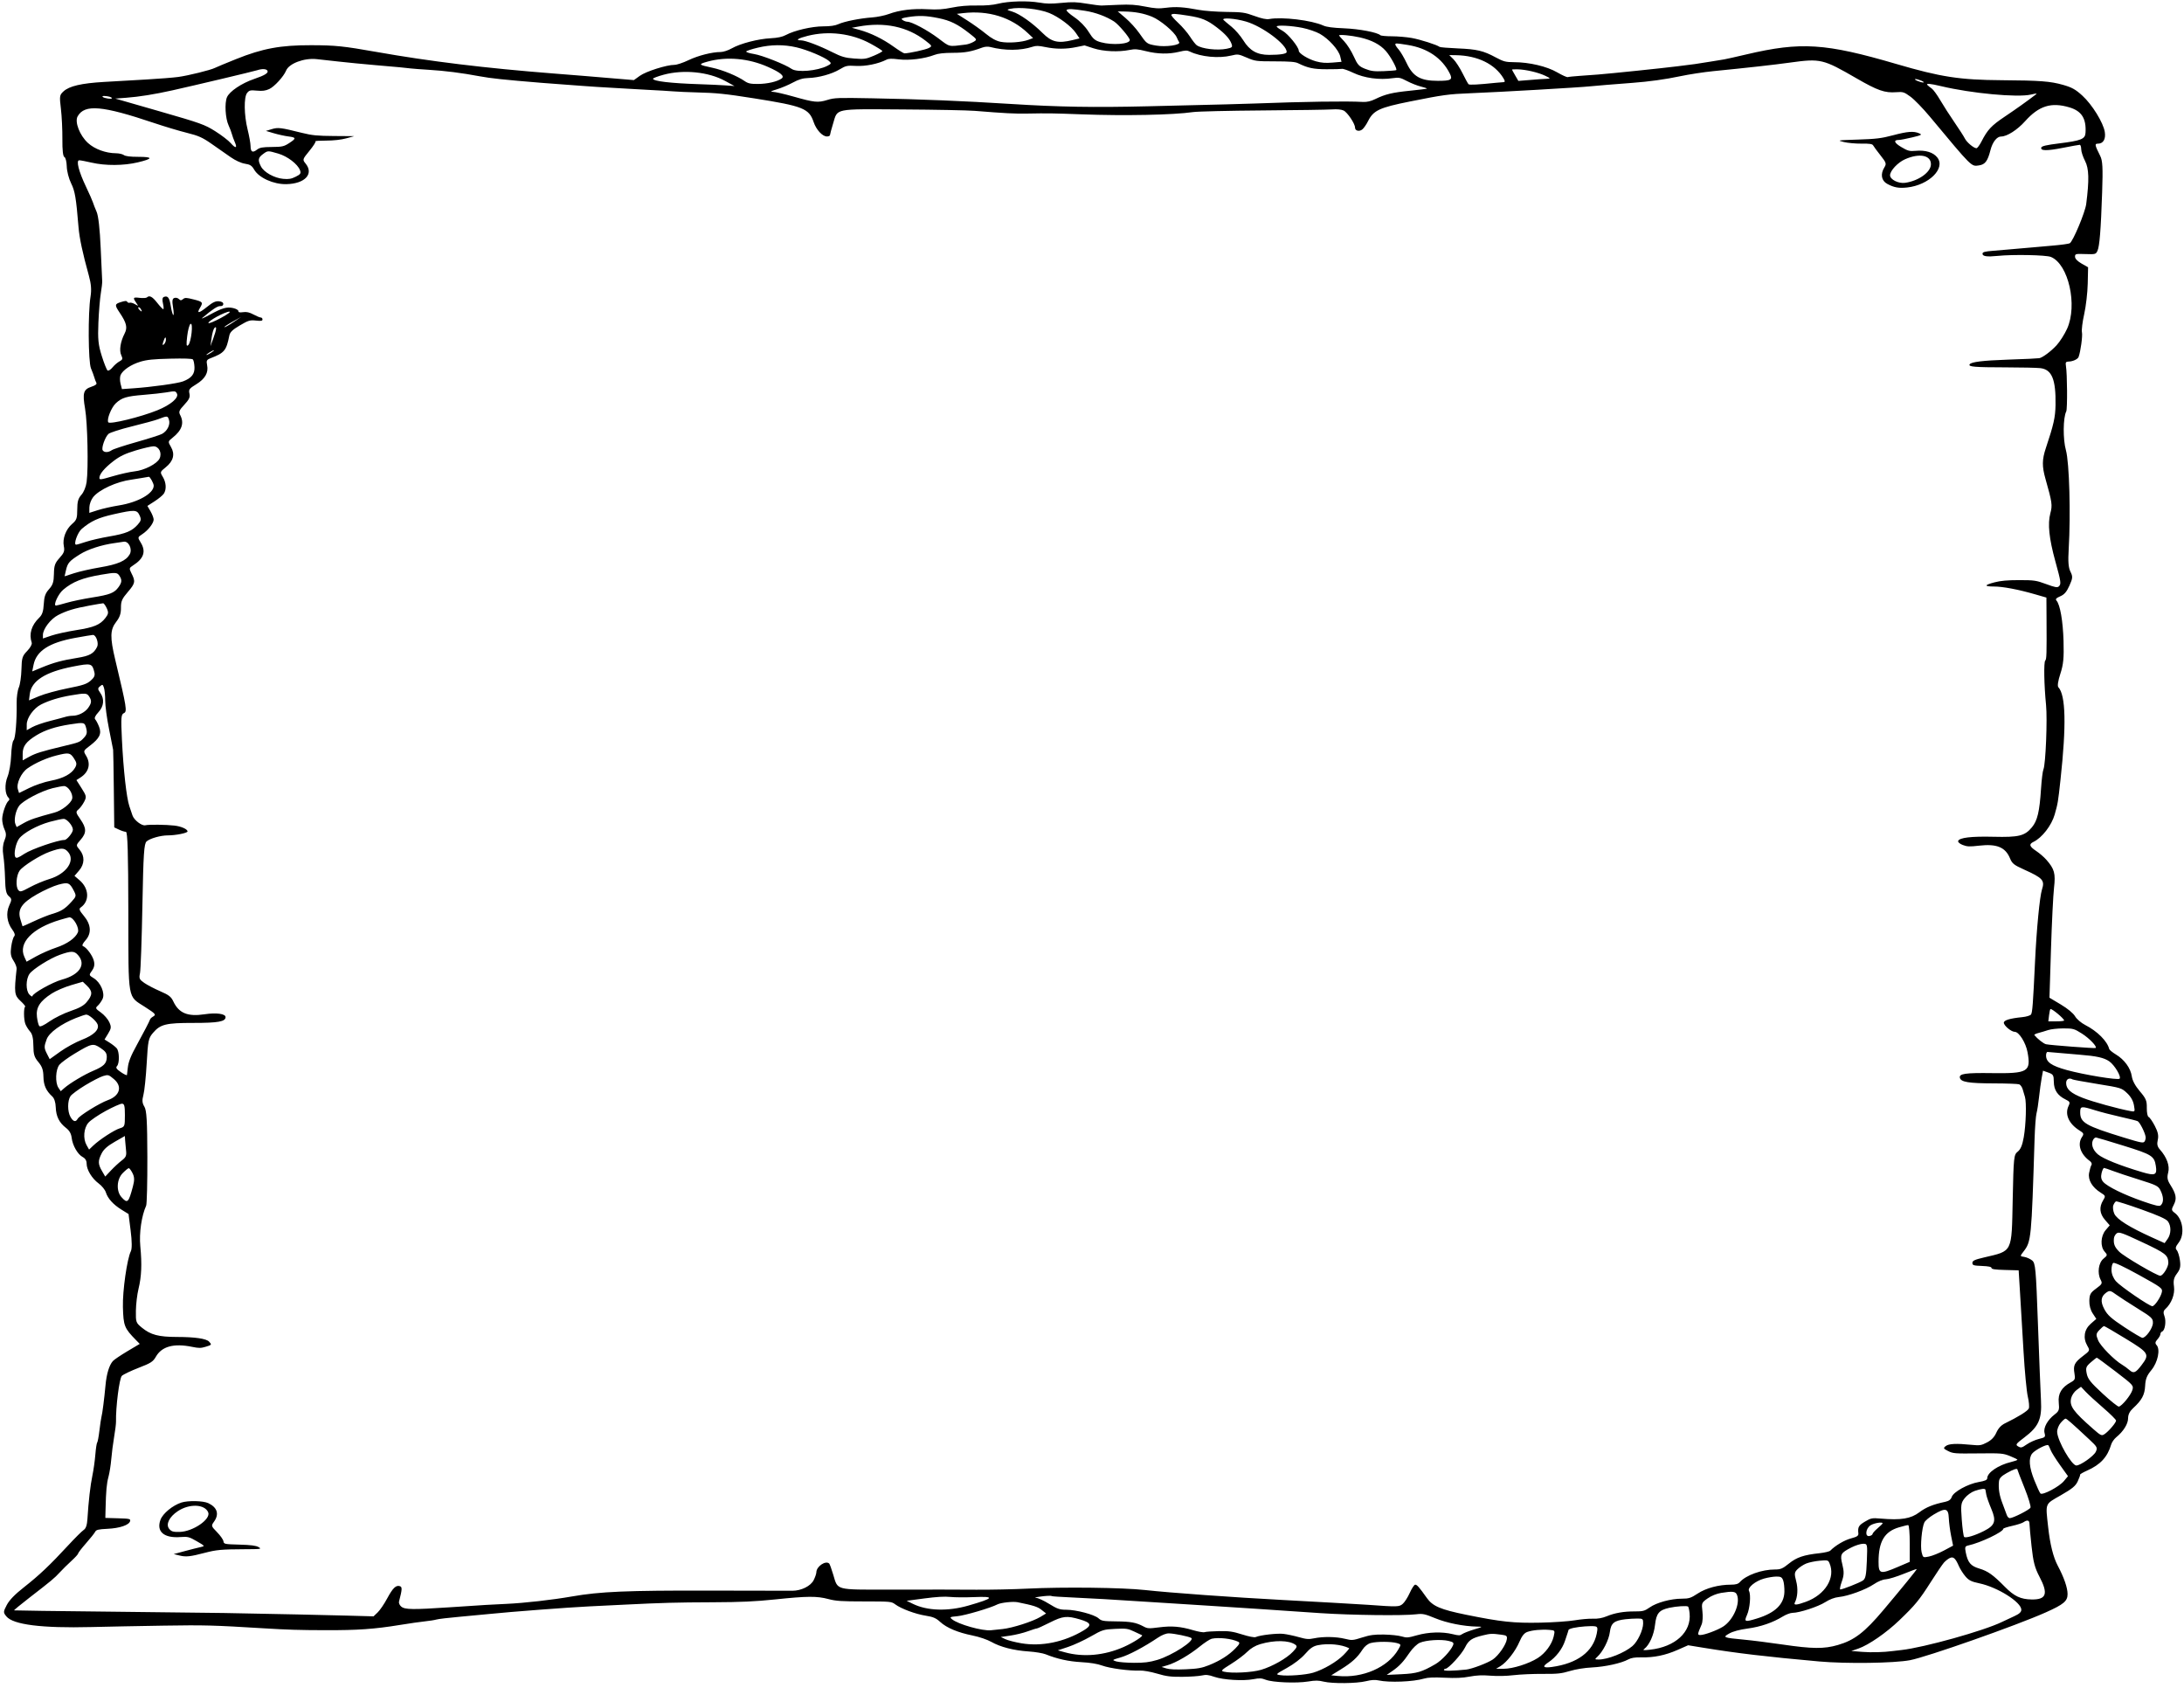 <?xml version="1.0"?><svg width="1056" height="816" xmlns="http://www.w3.org/2000/svg">
 <title>Border</title>

 <g>
  <title>Layer 1</title>
  <path transform="rotate(-179.94, 528.23, 407.283)" fill="#000000" id="path1346" d="m554.388,813.295c-3.436,-0.612 -5.678,-0.644 -10.699,-0.151c-5.333,0.523 -7.288,0.468 -12.188,-0.344c-3.21,-0.532 -6.492,-0.939 -7.295,-0.906c-0.802,0.034 -4.549,0.197 -8.326,0.363c-5.338,0.235 -8.162,0.048 -12.685,-0.84c-4.793,-0.94 -6.582,-1.042 -10.154,-0.573c-4.686,0.614 -8.502,0.372 -15.84,-1.007c-2.582,-0.485 -8.531,-0.919 -13.218,-0.964c-7.818,-0.075 -8.947,-0.235 -13.654,-1.94c-3.518,-1.274 -5.765,-1.742 -7.146,-1.486c-6.21,1.148 -20.473,-0.55 -26.13,-3.111c-1.58,-0.715 -4.64,-1.119 -10.077,-1.331c-7.328,-0.285 -16.085,-1.945 -17.551,-3.327c-0.292,-0.276 -2.803,-0.504 -5.58,-0.507c-2.777,-0.003 -7.081,-0.365 -9.565,-0.805c-4.128,-0.73 -12.304,-3.331 -13.478,-4.288c-0.268,-0.218 -4.207,-0.547 -8.754,-0.732c-9.341,-0.379 -12.411,-1.104 -18.458,-4.355c-3.678,-1.978 -4.831,-2.278 -8.749,-2.278c-7.378,0 -15.978,-2.016 -20.946,-4.909c-2.39,-1.392 -4.68,-2.417 -5.088,-2.277c-0.408,0.14 -3.043,0.414 -5.855,0.608c-2.813,0.195 -6.752,0.485 -8.754,0.646c-6.38,0.513 -31.615,3.157 -38.169,3.999c-3.477,0.447 -7.416,0.951 -8.754,1.12c-1.337,0.169 -4.839,0.724 -7.781,1.233c-2.942,0.509 -5.787,0.976 -6.322,1.04c-0.535,0.063 -5.393,1.158 -10.796,2.432c-26.283,6.199 -38.104,5.451 -72.496,-4.583c-21.495,-6.271 -30.56,-7.655 -50.934,-7.774c-18.442,-0.107 -23.499,-0.486 -29.598,-2.217c-4.322,-1.227 -6.021,-2.169 -9.342,-5.182c-4.758,-4.317 -10.198,-13.107 -10.899,-17.61c-0.533,-3.425 0.759,-5.618 3.308,-5.618c1.684,0 1.566,-0.63 -1.107,-5.949c-1.15,-2.288 -1.331,-5.664 -0.941,-17.563c0.601,-18.321 1.224,-26.163 2.251,-28.338c0.767,-1.625 0.985,-1.683 5.812,-1.53c4.825,0.153 5.015,0.103 5.015,-1.318c0,-0.92 -1.192,-2.155 -3.161,-3.275l-3.161,-1.798l0.17,-7.932c0.093,-4.362 0.856,-10.991 1.694,-14.73c0.838,-3.739 1.322,-7.691 1.074,-8.781c-0.385,-1.697 0.654,-9.369 1.615,-11.921c0.411,-1.092 2.834,-2.202 4.856,-2.224c1.297,-0.014 1.553,-0.452 1.256,-2.143c-0.638,-3.632 -0.775,-20.76 -0.175,-21.954c1.558,-3.102 1.633,-13.448 0.136,-18.784c-1.652,-5.89 -2.381,-30.992 -1.386,-47.785c0.356,-6.019 0.129,-8.932 -0.852,-10.898c-1.192,-2.39 -1.141,-3.126 0.466,-6.736c1.356,-3.045 2.463,-4.336 4.454,-5.193c1.93,-0.831 2.427,-1.387 1.828,-2.046c-1.767,-1.945 -3.161,-9.861 -3.451,-19.601c-0.243,-8.154 0.061,-11.319 1.516,-15.789c1.146,-3.521 1.5,-5.939 0.957,-6.53c-3.57,-3.886 -3.918,-18.325 -1.076,-44.679c1.176,-10.903 1.268,-11.462 2.794,-16.85c1.496,-5.285 6.109,-11.247 10.253,-13.25c2.303,-1.113 1.973,-2.21 -1.321,-4.396c-1.602,-1.062 -3.828,-2.978 -4.948,-4.257c-3.905,-4.458 -4.485,-6.577 -3.699,-13.507c0.406,-3.583 1.056,-17.012 1.443,-29.841l0.704,-23.326l-5.479,-3.268c-3.314,-1.977 -6.039,-4.226 -6.896,-5.691c-0.8,-1.367 -2.956,-3.21 -4.948,-4.229c-5.85,-2.992 -10.633,-7.77 -11.594,-11.582c-0.114,-0.451 -1.58,-1.646 -3.26,-2.657c-4.08,-2.456 -7.095,-6.593 -7.668,-10.52c-0.309,-2.118 -1.641,-4.591 -3.902,-7.245c-2.992,-3.512 -3.425,-4.546 -3.369,-8.049c0.036,-2.211 -0.356,-4.171 -0.87,-4.356c-0.514,-0.185 -1.868,-2.127 -3.009,-4.314c-1.534,-2.941 -1.909,-4.704 -1.44,-6.762c0.473,-2.075 0.214,-3.255 -1.014,-4.633c-3.385,-3.798 -4.874,-7.906 -4.04,-11.143c0.626,-2.43 0.412,-3.657 -1.04,-5.949c-2.83,-4.468 -3.22,-6.65 -1.71,-9.573c1.259,-2.437 1.223,-2.762 -0.442,-3.996c-4.004,-2.965 -4.975,-10.453 -1.872,-14.436c1.459,-1.873 1.671,-2.721 0.891,-3.57c-0.563,-0.612 -1.258,-2.821 -1.546,-4.909c-0.417,-3.025 -0.128,-4.324 1.42,-6.398c1.533,-2.054 1.836,-3.381 1.434,-6.296c-0.513,-3.721 1.236,-8.256 4.215,-10.931c0.912,-0.819 1.02,-1.759 0.387,-3.392c-0.939,-2.424 -0.268,-6.926 1.106,-7.421c0.46,-0.166 0.839,-0.732 0.843,-1.259c0.003,-0.527 0.654,-1.682 1.447,-2.567c1.095,-1.223 1.185,-1.887 0.378,-2.765c-1.885,-2.052 -0.584,-8.308 2.508,-12.056c2.212,-2.681 2.849,-4.297 3.016,-7.648c0.217,-4.371 1.575,-6.887 5.84,-10.822c1.641,-1.514 2.376,-3.017 2.391,-4.888c0.022,-2.725 2.264,-6.313 5.702,-9.126c1.026,-0.839 2.128,-2.414 2.449,-3.5c1.807,-6.11 5.193,-9.78 11.685,-12.664c1.903,-0.845 3.395,-1.718 3.316,-1.939c-0.079,-0.221 0.441,-1.669 1.155,-3.218c1.05,-2.275 2.62,-3.574 8.179,-6.768c7.825,-4.495 7.425,-3.492 6.111,-15.344c-0.929,-8.372 -2.48,-14.592 -4.664,-18.696c-3.04,-5.712 -4.746,-10.62 -4.761,-13.695c-0.017,-3.433 1.857,-5.013 10.551,-8.901c14.214,-6.355 57.351,-21.591 65.593,-23.168c7.686,-1.47 30.863,-1.816 43.977,-0.655c25.379,2.245 39.533,3.906 55.969,6.568l7.35,1.19l5.14,-2.266c5.909,-2.605 11.392,-3.736 17.528,-3.615c3.08,0.061 4.876,-0.231 6.334,-1.029c3.316,-1.815 11.099,-3.535 17.463,-3.861c3.606,-0.184 7.83,-0.873 10.732,-1.749c4.095,-1.236 5.983,-1.437 13.07,-1.392c4.556,0.029 10.887,-0.257 14.069,-0.635c3.62,-0.43 7.822,-0.526 11.227,-0.257c3.99,0.315 6.692,0.192 10.128,-0.463c3.439,-0.655 6.638,-0.801 12.023,-0.548c5.273,0.248 8.064,0.129 9.923,-0.425c5.258,-1.567 16.909,-2.041 22.07,-0.898c1.65,0.365 3.417,0.25 6.016,-0.392c4.589,-1.134 16.195,-1.269 20.47,-0.237c2.601,0.627 3.963,0.637 7.55,0.052c5.657,-0.923 17.07,-0.47 20.424,0.81c2.129,0.813 3.054,0.857 6.007,0.289c4.915,-0.945 14.588,-0.375 18.892,1.112c2.864,0.99 4.016,1.109 6.154,0.635c1.447,-0.32 5.668,-0.609 9.382,-0.642c5.6,-0.05 7.674,0.212 12.166,1.536c3.103,0.914 6.67,1.54 8.356,1.465c4.942,-0.219 14.448,1.033 18.171,2.394c2.314,0.846 5.767,1.409 10.05,1.638c6.181,0.331 11.722,1.544 17.305,3.788c1.337,0.538 5.023,1.149 8.191,1.359c7.265,0.481 13.697,2.121 18.085,4.61c1.936,1.098 5.85,2.427 9.026,3.063c7.195,1.442 12.574,3.693 15.726,6.582c1.99,1.824 3.414,2.435 6.964,2.988c4.979,0.776 11.875,3.329 14.761,5.466c1.851,1.37 2.207,1.404 14.957,1.396c11.041,-0.007 13.73,0.169 17.388,1.136c5.537,1.463 10.164,1.426 25.656,-0.205c9.787,-1.03 16.472,-1.343 30.152,-1.411c17.995,-0.09 24.187,-0.264 42.866,-1.207c5.884,-0.297 13.544,-0.681 17.021,-0.853c9.859,-0.487 38.299,-2.673 47.66,-3.663c2.942,-0.311 9.66,-0.951 14.929,-1.421c5.269,-0.471 10.302,-1.072 11.185,-1.338c0.883,-0.265 3.357,-0.662 5.497,-0.882c2.14,-0.22 7.611,-1.01 12.158,-1.757c12.354,-2.028 20.39,-2.603 35.988,-2.576c12.841,0.023 18.202,0.179 29.666,0.867c24.707,1.482 28.793,1.587 48.633,1.253c11.769,-0.198 27.526,-0.522 35.015,-0.719c23.865,-0.628 37.718,1.098 41.002,5.11c1.546,1.889 1.536,2.191 -0.18,5.492c-1.243,2.392 -3.884,5.122 -8.376,8.659c-7.353,5.791 -12.451,10.63 -21.259,20.18c-3.305,3.583 -6.699,6.964 -7.542,7.512c-1.055,0.686 -1.613,2.363 -1.792,5.382c-0.492,8.294 -1.399,16.292 -2.372,20.909c-0.536,2.544 -1.172,7.08 -1.412,10.08c-0.24,2.999 -0.637,5.642 -0.881,5.872c-0.245,0.23 -0.73,2.833 -1.08,5.783c-0.349,2.95 -0.789,5.931 -0.978,6.624c-0.443,1.63 -1.337,8.666 -1.948,15.328c-0.504,5.495 -1.758,9.633 -3.537,11.67c-0.578,0.662 -3.737,2.804 -7.02,4.761l-5.969,3.558l1.794,1.824c5.669,5.765 6.108,6.871 6.361,16.004c0.215,7.751 -1.969,23.22 -3.804,26.948c-0.596,1.209 -0.559,4.756 0.101,9.939l1.027,8.059l3.373,2.083c4.041,2.496 6.686,5.417 7.623,8.419c0.379,1.215 1.932,3.127 3.45,4.249c3.293,2.433 5.85,6.637 5.85,9.62c0,1.424 0.648,2.5 1.905,3.163c2.428,1.28 4.904,5.604 5.348,9.337c0.234,1.973 1.104,3.483 2.721,4.724c3.312,2.542 4.828,5.583 4.985,10.002c0.082,2.329 0.715,4.314 1.646,5.167c3.054,2.796 4.235,5.411 4.325,9.581c0.071,3.296 0.632,4.912 2.466,7.1c1.966,2.346 2.381,3.71 2.416,7.932c0.029,3.53 0.518,5.622 1.588,6.799c0.85,0.935 1.886,2.592 2.302,3.683c0.805,2.112 0.87,7.876 0.095,8.328c-0.255,0.149 0.794,1.426 2.332,2.839c2.893,2.657 3.052,4.018 1.812,15.461c-0.084,0.779 0.606,2.564 1.536,3.966c1.305,1.97 1.557,3.493 1.107,6.701c-0.32,2.283 -0.968,4.553 -1.44,5.044c-0.56,0.582 -0.248,1.7 0.897,3.214c2.599,3.437 3.19,8.005 1.51,11.669c-1.3,2.835 -1.282,3.244 0.207,4.532c1.286,1.113 1.677,2.933 1.824,8.498c0.103,3.895 0.493,8.951 0.866,11.235c0.44,2.696 0.254,5.184 -0.531,7.089c-0.954,2.317 -0.959,3.471 -0.025,5.478c0.651,1.398 1.149,3.69 1.107,5.092c-0.084,2.803 -1.892,7.879 -3.135,8.8c-0.434,0.322 -0.395,0.957 0.087,1.412c1.75,1.649 1.976,6.492 0.475,10.184c-0.823,2.025 -1.599,6.614 -1.723,10.198c-0.124,3.583 -0.637,6.887 -1.138,7.341c-0.926,0.839 -1.631,9.368 -1.503,18.194c0.039,2.671 -0.427,5.986 -1.036,7.365c-0.609,1.38 -1.175,5.313 -1.259,8.74c-0.138,5.627 -0.407,6.494 -2.769,8.933c-1.49,1.539 -2.433,3.245 -2.192,3.966c1.431,4.274 0.169,8.476 -3.653,12.167c-1.404,1.356 -1.966,3.064 -2.146,6.515c-0.188,3.619 -0.761,5.255 -2.53,7.227c-1.851,2.063 -2.302,3.468 -2.365,7.365c-0.066,4.083 -0.478,5.261 -2.708,7.74c-2.196,2.441 -2.537,3.385 -2.064,5.711c0.733,3.604 -0.974,8.159 -4.043,10.79c-2.124,1.821 -2.43,2.694 -2.43,6.931c0,3.779 -0.44,5.342 -1.993,7.092c-1.178,1.326 -2.211,3.866 -2.526,6.21c-0.901,6.706 -0.42,28.53 0.781,35.428c1.327,7.624 0.829,9.339 -3.089,10.642c-1.985,0.66 -2.703,1.257 -2.334,1.94c0.293,0.543 0.73,1.69 0.97,2.549c0.24,0.86 0.973,2.838 1.63,4.396c1.331,3.159 1.503,26.806 0.252,34.641c-0.53,3.322 -0.302,6.178 0.817,10.198c3.037,10.913 4.582,18.119 5.023,23.43c1.179,14.184 1.728,17.411 3.598,21.17c1.124,2.259 2.057,5.861 2.116,8.168c0.058,2.27 0.576,4.31 1.152,4.532c0.672,0.26 1.022,3.343 0.979,8.62c-0.037,4.518 0.292,11.147 0.73,14.73c0.745,6.088 0.663,6.638 -1.248,8.395c-2.792,2.566 -8.605,3.927 -19.576,4.585c-5.041,0.302 -14.199,0.84 -20.351,1.196c-6.152,0.355 -13.155,0.918 -15.562,1.249c-4.824,0.664 -15.718,3.368 -17.704,4.394c-0.695,0.359 -5.3,2.279 -10.234,4.268c-12.811,5.163 -21.435,6.769 -36.257,6.753c-11.727,-0.013 -15.69,-0.416 -31.611,-3.22c-25.828,-4.548 -52.674,-7.788 -85.593,-10.328c-6.419,-0.495 -13.204,-1.029 -15.076,-1.185c-1.872,-0.156 -8,-0.663 -13.617,-1.126l-10.213,-0.842l-2.88,2.076c-2.974,2.143 -12.941,5.313 -16.71,5.313c-1.145,0 -4.188,1.014 -6.761,2.252c-4.689,2.257 -11.449,3.98 -15.613,3.98c-1.224,0 -3.628,0.799 -5.343,1.775c-4.123,2.348 -12.695,4.583 -18.788,4.9c-3.354,0.174 -5.679,0.672 -7.34,1.57c-4.126,2.23 -12.621,4.207 -18.106,4.213c-3.381,0.004 -5.719,0.346 -7.295,1.068c-2.907,1.332 -10.471,2.848 -16.329,3.273c-2.459,0.179 -6.082,0.925 -8.051,1.659c-5.13,1.912 -11.611,2.714 -18.781,2.324c-4.782,-0.26 -7.411,-0.081 -11.711,0.8c-3.741,0.766 -7.645,1.102 -11.998,1.032c-4.285,-0.068 -7.76,0.224 -10.343,0.87c-5.083,1.272 -14.445,1.536 -19.909,0.563zm14.067,-3.04c1.791,-0.407 1.717,-0.508 -0.973,-1.32c-3.546,-1.071 -9.815,-5.483 -14.689,-10.335c-4.427,-4.408 -7.512,-5.137 -14.518,-3.432l-3.376,0.822l1.752,2.598c2.169,3.217 8.29,7.795 12.93,9.671c4.919,1.989 14.465,2.999 18.873,1.996zm-27.28,-0.563c0.302,-0.284 -1.399,-1.846 -3.779,-3.47c-2.711,-1.85 -5.285,-4.482 -6.892,-7.048c-2.179,-3.479 -3.07,-4.236 -5.923,-5.028c-5.531,-1.536 -13.992,-0.891 -13.992,1.068c0,1.144 5.462,7.582 7.608,8.968c3.755,2.425 9.02,4.368 13.918,5.135c6.251,0.979 8.328,1.065 9.06,0.376zm-28.575,-3.893c-2.112,-1.802 -5.074,-5.053 -6.583,-7.223c-3.613,-5.198 -3.649,-5.225 -8.116,-6.004c-4.694,-0.819 -12.083,0.266 -11.177,1.642c0.291,0.442 0.816,1.482 1.166,2.31c1.122,2.653 7.998,8.388 11.987,9.998c4.069,1.643 8.135,2.4 13.394,2.497l3.169,0.058l-3.84,-3.277zm78.591,2.357l3.033,-0.353l-5.1,-3.235c-2.805,-1.779 -6.851,-4.675 -8.99,-6.434c-2.599,-2.137 -4.946,-3.407 -7.072,-3.825c-3.66,-0.72 -10.305,-0.225 -13.534,1.007l-2.168,0.828l2.502,2.358c8.206,7.735 19.069,11.082 31.33,9.654zm-100.67,-0.658c0.26,-0.245 -1.18,-1.966 -3.199,-3.824c-2.019,-1.858 -4.646,-4.905 -5.838,-6.771c-1.191,-1.866 -2.662,-3.741 -3.269,-4.167c-2.475,-1.737 -9.908,-2.599 -14.452,-1.676c-2.63,0.534 -2.905,0.795 -2.398,2.273c0.833,2.426 3.023,4.886 7.159,8.044c4.703,3.59 7.309,4.656 13.857,5.666c6.351,0.98 7.513,1.044 8.139,0.454zm127.369,-1.295c3.069,-0.496 3.513,-0.742 2.556,-1.413c-0.637,-0.447 -1.651,-0.815 -2.255,-0.818c-2.171,-0.011 -9.704,-4.021 -14.974,-7.971c-5.828,-4.369 -4.707,-4.112 -13.313,-3.044c-1.045,0.13 -2.736,0.723 -3.757,1.317c-1.827,1.064 -1.794,1.13 2.031,4.118c5.707,4.458 9.23,6.182 15.003,7.344c5.954,1.198 9.499,1.311 14.708,0.468zm-152.626,-1.234c-0.384,-0.39 -2.139,-1.872 -3.899,-3.294c-1.76,-1.422 -4.298,-4.354 -5.639,-6.515c-3.113,-5.015 -6.727,-7.048 -12.508,-7.037c-5.444,0.01 -8.495,0.523 -8.495,1.428c0,3.64 11.707,12.357 19.719,14.682c5.311,1.542 12.069,2.002 10.822,0.737zm176.494,-3.353l3.265,-0.599l-3.751,-1.034c-5.465,-1.506 -11.256,-4.338 -16.448,-8.045c-2.51,-1.792 -4.877,-3.258 -5.262,-3.258c-2.171,0 -10.213,1.762 -11.758,2.576c-1.754,0.925 -1.703,1.038 1.598,3.58c8.807,6.782 19.797,9.084 32.356,6.779zm-202.172,0.201c0,-0.253 -1.291,-1.181 -2.868,-2.061c-2.677,-1.494 -7.831,-7.826 -7.831,-9.621c0,-1.284 -4.543,-4.069 -8.36,-5.124c-2.584,-0.714 -4.688,-0.871 -7.914,-0.589l-4.395,0.384l0.603,2.561c0.751,3.192 5.54,8.511 9.858,10.948c1.798,1.015 5.596,2.314 8.441,2.886c5.342,1.075 12.467,1.427 12.467,0.617zm226.691,-4.708c4.709,-1.18 6.247,-2.196 3.322,-2.196c-2.098,0 -8.793,-2.517 -15.116,-5.682c-4.544,-2.275 -6.255,-2.769 -10.699,-3.09c-4.882,-0.353 -5.609,-0.247 -9.424,1.366c-2.274,0.961 -4.134,1.974 -4.134,2.25c0,0.276 2.642,1.927 5.87,3.668c9.004,4.856 20.102,6.211 30.181,3.685zm-256.843,0.424c0,-0.117 -1.133,-1.393 -2.518,-2.836c-1.385,-1.443 -3.464,-4.717 -4.62,-7.274c-1.838,-4.066 -2.53,-4.819 -5.506,-5.995c-2.845,-1.124 -4.32,-1.308 -8.977,-1.118c-3.065,0.125 -5.786,0.352 -6.048,0.504c-0.69,0.402 2.702,6.63 5.055,9.283c2.748,3.098 6.819,5.219 12.492,6.51c4.234,0.963 10.122,1.502 10.122,0.927zm-27.234,-4.349c0,-0.327 -0.726,-1.411 -1.614,-2.408c-0.888,-0.997 -2.626,-3.952 -3.863,-6.566c-3.089,-6.53 -6.701,-8.569 -15.143,-8.552c-6.359,0.013 -7.217,0.534 -5.746,3.488c3.751,7.532 10.871,12.352 20.471,13.86c5.645,0.887 5.895,0.894 5.895,0.179zm154.165,-1.372c5.059,-1.062 9.952,-1.069 15.041,-0.024c3.307,0.68 4.506,0.708 6.201,0.146c5.801,-1.923 13.31,-1.977 20.467,-0.145c1.153,0.295 2.594,0.187 3.891,-0.292c5.421,-2.001 8.276,-2.51 14.218,-2.536c4.308,-0.019 7.122,-0.34 8.831,-1.006c4.748,-1.852 12.272,-2.803 17.265,-2.183c3.477,0.432 4.878,0.39 5.999,-0.181c3.925,-2 10.116,-3.266 14.716,-3.008c4.273,0.239 4.9,0.106 7.853,-1.672c3.798,-2.286 10.197,-4.057 15.189,-4.204c2.647,-0.078 4.599,-0.658 7.473,-2.221c2.14,-1.164 5.641,-2.641 7.781,-3.284c2.804,-0.842 3.333,-1.176 1.894,-1.194c-1.098,-0.014 -5.608,-1.042 -10.023,-2.286c-10.109,-2.847 -11.808,-3.015 -16.372,-1.612c-3.448,1.06 -4.956,1.117 -21.7,0.821c-23.498,-0.415 -43.739,-1.221 -67.113,-2.672c-23.167,-1.438 -40.036,-1.706 -66.14,-1.05c-38.984,0.979 -45.297,1.149 -51.064,1.373c-24.995,0.969 -44.804,1.282 -52.92,0.836c-1.927,-0.106 -3.824,0.332 -5.953,1.376c-4.84,2.372 -8.202,3.189 -16.71,4.06c-4.325,0.443 -8.032,0.904 -8.239,1.024c-0.207,0.12 1.057,0.565 2.809,0.987c1.752,0.423 4.804,1.62 6.783,2.662c3.197,1.683 3.955,1.839 6.816,1.407c6.505,-0.983 13.804,-0.001 19.246,2.59c2.396,1.141 4.803,1.984 5.35,1.873c0.546,-0.11 3.905,-0.196 7.464,-0.191c6.384,0.01 9.057,0.572 13.814,2.905c1.364,0.669 4.101,0.885 11.206,0.885c9.023,0 9.57,0.072 13.594,1.793c4.02,1.719 4.328,1.76 7.486,0.991c6.076,-1.479 14.664,-0.664 20.031,1.9c1.347,0.643 2.169,0.625 5.225,-0.119c4.978,-1.212 10.405,-1.106 16.065,0.312c3.981,0.997 5.28,1.091 7.863,0.567c5.369,-1.09 12.592,-0.774 17.409,0.763c2.399,0.765 4.362,1.399 4.362,1.408c0,0.009 1.751,-0.351 3.891,-0.8zm154.092,-0.459c2.902,-0.691 5.425,-1.522 5.606,-1.846c0.181,-0.324 -1.542,-0.88 -3.829,-1.236c-3.878,-0.604 -15.101,-5.035 -18.115,-7.152c-2.642,-1.856 -12.436,-1.005 -17.334,1.505c-1.912,0.98 -1.991,1.22 -0.768,2.308c2.103,1.87 10.591,5.425 15.761,6.602c6.182,1.407 12.26,1.348 18.678,-0.181zm-336.354,-5.241c-1.115,-1.101 -3.101,-4.159 -4.414,-6.797c-1.313,-2.638 -2.619,-5.014 -2.902,-5.281c-0.449,-0.424 -4.675,-0.198 -13.22,0.707c-1.337,0.142 -2.956,0.276 -3.597,0.3c-0.89,0.032 -0.907,0.474 -0.071,1.87c4.127,6.896 12.577,10.999 22.974,11.154l3.257,0.049l-2.027,-2.001zm360.573,-1.511c4.745,-1.312 4.561,-1.555 -2.261,-2.989c-4.997,-1.051 -12.059,-3.958 -15.644,-6.441c-1.631,-1.129 -2.89,-1.396 -6.44,-1.365c-4.538,0.04 -9.233,1.121 -11.365,2.618c-1.648,1.156 0.338,2.859 6.556,5.621c9.378,4.166 19.974,5.095 29.155,2.557zm-523.397,0.067c8.333,-1.149 20.481,-2.516 37.242,-4.194c4.547,-0.455 11.799,-1.58 16.115,-2.5c6.978,-1.487 14.943,-2.595 23.051,-3.205c7.902,-0.595 18.168,-1.446 20.227,-1.677c4.854,-0.544 43.646,-2.826 57.812,-3.4c10.731,-0.435 13.188,-0.772 29.416,-4.039c14.724,-2.964 17.622,-4.323 20.188,-9.464c0.83,-1.664 2.089,-3.486 2.796,-4.05c1.513,-1.206 3.527,-0.694 3.527,0.895c0,1.884 3.722,7.401 5.558,8.239c1.118,0.511 3.122,0.694 5.628,0.515c2.14,-0.153 17.24,-0.392 33.557,-0.531c16.316,-0.139 31.417,-0.509 33.556,-0.822c9.672,-1.414 33.001,-1.91 53.982,-1.148c13.923,0.505 16.255,0.535 26.262,0.339c5.995,-0.118 10.715,0.121 25.289,1.283c3.477,0.277 19.138,0.569 34.802,0.648c33.709,0.171 31.454,0.631 33.733,-6.876c0.803,-2.646 1.469,-5.13 1.478,-5.519c0.01,-0.389 0.681,-0.708 1.491,-0.708c2.185,0 5.176,3.239 6.442,6.976c2.215,6.537 5.123,7.693 28.69,11.399c14.03,2.206 18.269,2.639 28.076,2.867c3.745,0.087 8.778,0.309 11.185,0.494c2.407,0.185 7.222,0.469 10.699,0.631c3.477,0.162 8.073,0.417 10.213,0.567c2.14,0.149 6.517,0.398 9.727,0.552c3.21,0.154 9.119,0.529 13.131,0.834c4.012,0.304 9.483,0.707 12.158,0.895c2.675,0.188 6.176,0.448 7.781,0.578c18.145,1.473 24.487,2.138 29.752,3.118c8.782,1.634 16.846,2.652 24.717,3.12c3.745,0.223 7.684,0.516 8.754,0.651c2.771,0.351 5.479,0.601 17.021,1.574c5.617,0.474 13.679,1.25 17.916,1.725c4.237,0.475 8.997,0.997 10.578,1.159c6.031,0.619 13.301,-2.137 14.69,-5.569c1.15,-2.841 5.659,-7.788 8.131,-8.921c1.826,-0.837 3.306,-1.029 5.996,-0.778c3.176,0.296 3.701,0.167 4.742,-1.164c1.583,-2.024 1.447,-10.662 -0.276,-17.59c-0.775,-3.116 -1.423,-6.706 -1.44,-7.979c-0.039,-2.92 -0.961,-3.47 -3.079,-1.835c-1.371,1.059 -2.64,1.293 -7.221,1.334c-4.975,0.044 -5.849,0.24 -8.344,1.866c-3.551,2.315 -3.5,2.752 0.375,3.239c1.739,0.219 4.888,0.907 6.998,1.529l3.837,1.132l-2.78,0.849c-3.075,0.938 -4.306,0.789 -14.621,-1.774c-4.872,-1.211 -7.442,-1.46 -15.562,-1.509l-9.727,-0.059l3.891,-1.072c2.42,-0.667 6.065,-1.078 9.646,-1.087c3.165,-0.008 5.501,-0.163 5.191,-0.343c-0.31,-0.181 0.995,-2.24 2.9,-4.576c3.414,-4.187 3.44,-4.277 1.861,-6.206c-4.102,-5.011 0.332,-9.758 9.298,-9.954c6.232,-0.136 13.334,3.075 15.615,7.062c1.071,1.872 1.946,2.429 4.394,2.798c1.857,0.28 4.574,1.513 6.923,3.142c2.127,1.474 6.258,4.352 9.181,6.396c4.434,3.1 6.417,3.987 11.978,5.357c3.665,0.903 10.792,3.026 15.838,4.719c25.19,8.447 33.642,9.179 37.027,3.205c1.528,-2.697 -1.031,-9.267 -5.02,-12.888c-3.283,-2.98 -8.614,-4.92 -13.585,-4.945c-1.406,-0.007 -3.1,-0.395 -3.766,-0.862c-0.828,-0.581 -3.042,-0.85 -7.009,-0.85c-7.245,0 -7.153,-0.904 0.273,-2.674c6.858,-1.634 15.601,-1.696 22.298,-0.159c2.714,0.623 5.417,1.133 6.006,1.133c1.62,0 0.265,-5.339 -3.203,-12.615c-1.648,-3.459 -3.194,-6.943 -3.436,-7.743c-0.242,-0.8 -1.046,-2.857 -1.786,-4.57c-0.86,-1.99 -1.577,-8.336 -1.984,-17.563c-0.35,-7.946 -0.685,-15.084 -0.743,-15.863c-0.058,-0.779 0.238,-3.456 0.658,-5.949c0.42,-2.493 0.94,-8.866 1.156,-14.164c0.327,-8.049 0.055,-10.702 -1.659,-16.146c-1.128,-3.583 -2.394,-6.733 -2.813,-6.999c-0.419,-0.266 -1.492,0.412 -2.384,1.506c-0.892,1.095 -2.423,2.413 -3.402,2.929c-1.496,0.789 -1.626,1.264 -0.812,2.981c1.073,2.264 0.41,6.557 -1.619,10.484c-1.472,2.848 -0.925,5.141 2.397,10.05c2.525,3.732 2.468,4.192 -0.638,5.156c-2.032,0.63 -2.679,0.65 -3.001,0.092c-0.226,-0.391 -0.775,-0.58 -1.221,-0.42c-0.446,0.161 -1.588,-0.157 -2.537,-0.705c-1.648,-0.952 -1.691,-0.946 -0.941,0.136c2.131,3.074 2.033,3.315 -1.19,2.94c-1.668,-0.194 -3.295,-0.107 -3.615,0.195c-1.224,1.153 -2.605,0.44 -4.969,-2.568c-1.347,-1.714 -2.677,-3.116 -2.955,-3.116c-0.279,0 -0.212,1.247 0.148,2.772c0.442,1.873 0.287,2.904 -0.48,3.18c-1.882,0.678 -2.657,-0.376 -3.312,-4.504c-0.343,-2.164 -0.88,-4.076 -1.193,-4.249c-0.313,-0.173 -0.261,1.504 0.114,3.728c0.51,3.022 0.369,4.156 -0.56,4.49c-0.754,0.271 -1.629,0.091 -2.224,-0.458c-0.869,-0.802 -1.103,-0.808 -2.052,-0.052c-0.948,0.755 -1.545,0.735 -5.159,-0.177c-4.432,-1.118 -4.629,-1.388 -3.002,-4.108c1.69,-2.824 0.458,-2.636 -3.439,0.523c-2.714,2.2 -4.082,2.85 -5.714,2.715c-1.395,-0.116 -2.146,-0.574 -2.146,-1.311c0,-0.68 0.583,-1.088 1.459,-1.019c1.279,0.1 3.727,-1.514 8.69,-5.728c0.767,-0.651 -0.765,-0.003 -3.404,1.441c-6.263,3.426 -8.379,4.038 -11.544,3.337c-1.372,-0.304 -2.495,-0.946 -2.495,-1.427c0,-0.637 -0.626,-0.783 -2.303,-0.538c-1.658,0.242 -3.059,-0.072 -5.005,-1.122c-1.486,-0.802 -3.076,-1.459 -3.533,-1.459c-0.457,0 -0.831,-0.411 -0.831,-0.913c0,-0.725 0.657,-0.841 3.193,-0.564c2.868,0.313 3.663,0.071 7.802,-2.376c3.548,-2.098 4.71,-3.239 5.05,-4.96c1.422,-7.193 2.352,-8.315 9.022,-10.879c1.909,-0.734 2.139,-1.193 1.688,-3.377c-0.745,-3.615 0.965,-6.611 5.28,-9.253c3.348,-2.05 3.7,-2.535 3.25,-4.486c-0.397,-1.722 0.125,-2.864 2.455,-5.369c2.535,-2.727 2.823,-3.442 2.011,-5.005c-2.034,-3.914 -0.868,-7.382 3.695,-10.997c2.23,-1.766 2.247,-1.872 0.729,-4.476c-2.025,-3.474 -1.159,-6.819 2.533,-9.788c2.782,-2.237 2.812,-2.338 1.411,-4.65c-1.644,-2.713 -1.85,-6.04 -0.503,-8.104c0.511,-0.783 2.507,-2.441 4.436,-3.685l3.507,-2.261l-1.518,-2.604c-0.835,-1.432 -1.518,-3.224 -1.518,-3.982c0,-1.793 2.725,-5.28 5.567,-7.123c2.191,-1.42 2.209,-1.523 0.701,-3.966c-2.691,-4.359 -1.545,-7.779 3.73,-11.14c1.82,-1.159 1.883,-1.473 0.747,-3.683c-2.059,-4.003 -1.89,-4.93 1.656,-9.059c2.888,-3.363 3.399,-4.534 3.368,-7.725c-0.027,-2.791 0.568,-4.545 2.31,-6.804c2.944,-3.817 3.026,-7.447 0.413,-18.349c-5.55,-23.152 -5.854,-25.017 -4.199,-25.753c1.362,-0.606 1.474,-2.123 0.943,-12.747c-0.741,-14.818 -2.242,-28.157 -3.626,-32.228c-0.572,-1.683 -1.254,-3.697 -1.516,-4.476c-0.761,-2.266 -4.53,-5.151 -6.203,-4.748c-1.729,0.416 -9.973,0.334 -14.103,-0.141c-3.306,-0.38 -6.322,-1.725 -6.322,-2.82c0,-0.767 5.682,-1.913 9.515,-1.919c3.494,-0.005 8.675,-1.482 10.277,-2.93c1.236,-1.117 1.545,-5.929 1.992,-31.066c0.291,-16.359 0.798,-31.037 1.127,-32.618c0.535,-2.574 0.319,-3.067 -2.077,-4.725c-1.471,-1.018 -4.942,-2.827 -7.715,-4.02c-4.167,-1.793 -5.265,-2.644 -6.332,-4.906c-2.688,-5.7 -6.968,-7.452 -15.15,-6.199c-5.649,0.865 -10.118,0.26 -10.118,-1.368c0,-2.165 3.595,-2.818 15.536,-2.82c13.363,-0.003 16.011,-0.665 19.59,-4.9c2.14,-2.532 2.373,-3.677 2.98,-14.644c0.363,-6.544 1.07,-13.427 1.573,-15.297c0.699,-2.599 0.588,-3.933 -0.469,-5.665c-1.099,-1.801 -1.4,-6.804 -1.469,-24.361c-0.047,-12.152 0.202,-22.733 0.554,-23.512c2.232,-4.942 3.427,-13.236 2.815,-19.546c-0.851,-8.787 -0.609,-14.701 0.846,-20.679c0.645,-2.649 1.207,-7.404 1.249,-10.567c0.074,-5.559 -0.024,-5.834 -2.942,-8.215c-4.217,-3.441 -8.031,-4.444 -16.92,-4.449c-8.745,-0.005 -14.214,-0.797 -15.551,-2.251c-1.374,-1.495 -1.313,-1.584 1.703,-2.492c2.306,-0.695 3.236,-0.698 6.565,-0.023c8.827,1.789 14.611,0.196 17.466,-4.811c1.371,-2.405 2.409,-3.074 8.306,-5.358c3.706,-1.435 7.361,-3.187 8.121,-3.892c1.211,-1.123 2.981,-15.139 2.809,-22.244c-0.023,-0.935 0.387,-4.236 0.91,-7.337c0.524,-3.1 1.137,-7.917 1.363,-10.703c0.226,-2.786 0.828,-6.623 1.336,-8.526c0.895,-3.349 1.197,-6.721 1.402,-15.641l0.098,-4.249l-6.14,-0.17c-5.612,-0.155 -6.114,-0.272 -5.836,-1.36c0.488,-1.908 4.991,-3.445 10.935,-3.732c4.429,-0.214 5.466,-0.469 5.961,-1.465c0.33,-0.663 2.312,-3.157 4.405,-5.542c2.093,-2.385 3.806,-4.61 3.806,-4.946c0,-0.336 1.469,-1.954 3.264,-3.596c1.795,-1.642 4.316,-4.133 5.602,-5.535c2.596,-2.832 3.834,-3.866 14.785,-12.352c4.181,-3.24 7.464,-5.959 7.295,-6.042c-0.169,-0.083 -20.879,-0.341 -46.022,-0.573c-25.143,-0.233 -50.092,-0.5 -55.441,-0.594c-27.424,-0.481 -47.976,-0.896 -59.517,-1.201l-12.83,-0.339l-1.994,1.91c-1.096,1.05 -3.153,4.077 -4.571,6.726c-2.746,5.131 -4.313,6.627 -6.222,5.94c-1.115,-0.401 -1.036,-1.596 0.49,-7.45c0.176,-0.675 -0.319,-1.759 -1.1,-2.408c-1.755,-1.46 -5.503,-1.511 -23.194,-0.316c-18.586,1.255 -19.755,1.327 -27.721,1.698c-8.644,0.403 -22.134,1.945 -31.611,3.615c-13.555,2.388 -26.438,2.95 -66.627,2.904c-20.596,-0.023 -38.583,-0.038 -39.972,-0.032c-4.295,0.018 -8.807,2.268 -10.253,5.114c-0.713,1.402 -1.302,3.136 -1.311,3.852c-0.032,2.809 -4.489,5.821 -6.211,4.198c-0.261,-0.246 -1.157,-2.722 -1.989,-5.5c-2.242,-7.482 -0.833,-7.111 -26.876,-7.076c-12.011,0.016 -23.589,0.04 -25.729,0.054c-2.14,0.014 -9.581,-0.007 -16.535,-0.045c-6.954,-0.038 -18.116,0.209 -24.803,0.551c-17.299,0.882 -46.02,0.565 -56.866,-0.628c-11.833,-1.302 -42.791,-3.502 -66.661,-4.738c-13.186,-0.683 -37.584,-2.041 -40.851,-2.275c-14.737,-1.053 -15.317,-1.035 -17.068,0.522c-0.908,0.807 -2.412,3.173 -3.344,5.259c-0.932,2.086 -2.082,3.864 -2.556,3.952c-0.819,0.152 -1.887,-1.049 -5.723,-6.433c-2.814,-3.95 -6.615,-5.566 -18.969,-8.064c-17.007,-3.439 -23.035,-4.074 -35.988,-3.79c-6.152,0.135 -13.593,0.656 -16.535,1.158c-2.942,0.502 -6.91,0.854 -8.818,0.781c-2.325,-0.089 -4.491,0.292 -6.569,1.154c-4.006,1.662 -8.343,2.416 -13.757,2.393c-3.784,-0.016 -4.697,0.233 -7.104,1.934c-3.335,2.357 -10.248,4.244 -15.546,4.244c-3.376,0 -4.384,0.328 -7.661,2.497c-4.003,2.649 -10.176,4.302 -16.064,4.302c-2.332,0 -3.502,0.345 -4.325,1.275c-2.955,3.338 -10.623,6.09 -16.966,6.09c-2.719,0 -3.712,0.424 -6.734,2.873c-3.737,3.03 -7.157,4.189 -14.825,5.023c-2.436,0.265 -4.767,0.828 -5.181,1.25c-2.431,2.481 -6.78,5.057 -10.001,5.923c-2.984,0.802 -3.672,1.278 -3.544,2.453c0.328,3.023 -0.132,3.842 -3.181,5.659c-2.907,1.732 -3.451,1.84 -7.538,1.489c-9.935,-0.851 -14.633,-0.079 -18.81,3.091c-3.172,2.407 -6.633,3.808 -12.449,5.04c-1.782,0.377 -2.727,1.088 -3.172,2.385c-0.841,2.449 -7.79,6.285 -13.047,7.203c-3.05,0.532 -4.1,1.007 -4.1,1.854c0,2.72 -5.344,6.354 -11.543,7.85c-1.676,0.404 -3.044,0.895 -3.041,1.091c0.004,0.196 1.621,0.994 3.595,1.773c3.408,1.345 4.188,1.409 15.488,1.268c11.152,-0.139 12.06,-0.068 14.447,1.133c2.283,1.148 2.405,1.395 1.177,2.369c-1.504,1.192 -5.013,1.373 -12.444,0.64c-4.091,-0.404 -4.746,-0.301 -7.574,1.182c-2.13,1.118 -3.528,2.595 -4.484,4.74c-0.92,2.064 -2.303,3.564 -4.098,4.443c-6.583,3.223 -11.052,6.015 -11.577,7.233c-0.312,0.724 -0.095,3.301 0.483,5.727c0.578,2.425 1.515,12.186 2.082,21.689c0.567,9.504 1.342,22.251 1.721,28.327l0.69,11.048l6.565,0.168c4.841,0.124 6.565,0.376 6.565,0.96c0,0.544 1.45,0.847 4.62,0.966c4.087,0.153 4.62,0.323 4.62,1.477c0,1.056 -1.064,1.556 -5.606,2.631c-13.988,3.312 -13.336,1.989 -13.852,28.085c-0.405,20.484 -0.52,21.596 -2.389,23.078c-1.411,1.119 -2.233,3.083 -2.921,6.984c-1.06,6.008 -1.37,16.86 -0.557,19.501c0.288,0.935 0.782,2.591 1.099,3.681c0.316,1.09 1.082,2.169 1.702,2.399c0.62,0.23 6.16,0.425 12.312,0.435c12.1,0.018 15.847,0.63 16.351,2.667c0.497,2.01 -2.577,2.463 -15.586,2.299c-17.323,-0.218 -18.843,0.68 -17.109,10.112c0.849,4.613 4.137,9.85 6.184,9.85c1.693,0 5.296,3 5.296,4.409c0,1.211 -2.928,2.098 -8.93,2.705c-1.98,0.2 -3.864,0.78 -4.216,1.298c-0.66,0.971 -0.962,5.014 -1.912,25.58c-0.722,15.63 -2.226,31.411 -3.317,34.816c-1.433,4.469 -0.44,5.566 8.79,9.714c4.746,2.133 5.649,2.853 6.66,5.307c2.245,5.452 6.433,7.166 15.043,6.159c4.58,-0.536 5.696,-0.488 7.855,0.336c1.428,0.545 2.381,1.374 2.203,1.916c-0.532,1.617 -6.311,2.315 -17.066,2.062c-12.277,-0.289 -15.145,0.42 -18.599,4.602c-2.655,3.214 -3.665,7.517 -4.38,18.653c-0.28,4.362 -0.798,8.569 -1.15,9.348c-1.071,2.367 -1.935,24.217 -1.233,31.16c0.961,9.503 1.18,20.712 0.418,21.431c-0.664,0.626 -0.734,3.011 -0.608,20.808l0.068,9.662l5.567,1.599c8.075,2.319 15.546,3.722 19.823,3.722c4.855,0 4.739,0.698 -0.336,2.031c-2.906,0.763 -6.322,1.071 -11.915,1.073c-7.244,0.003 -8.237,-0.143 -13.045,-1.917c-4.213,-1.555 -5.367,-1.769 -6.064,-1.128c-1.246,1.146 -1.116,2.091 1.66,12.123c3.065,11.075 3.809,18.156 2.445,23.26c-1.051,3.93 -0.866,5.214 2.394,16.681c1.696,5.966 1.662,9.281 -0.151,14.73c-3.818,11.474 -4.594,14.945 -4.688,20.962c-0.193,12.353 1.784,17.133 7.357,17.782c1.639,0.191 9.163,0.351 16.72,0.355c15.167,0.008 18.248,0.266 17.462,1.458c-0.762,1.156 -6.257,1.838 -18.313,2.273c-9.787,0.353 -13.392,0.523 -15.28,0.721c-1.496,0.157 -5.724,3.302 -8.446,6.282c-1.576,1.726 -3.846,5.305 -5.044,7.954c-5.149,11.387 -0.657,31.249 7.854,34.721c2.35,0.959 18.262,1.253 25.779,0.476c5.116,-0.528 7.295,-0.218 7.295,1.038c0,0.809 -1.081,1.112 -5.106,1.43c-2.809,0.222 -5.982,0.494 -7.052,0.604c-1.07,0.11 -3.696,0.342 -5.836,0.516c-2.14,0.174 -4.985,0.423 -6.322,0.555c-1.337,0.131 -5.713,0.524 -9.724,0.872c-4.011,0.348 -7.678,0.858 -8.149,1.132c-1.554,0.906 -7.419,14.951 -7.931,18.993c-1.476,11.659 -1.325,17.139 0.571,20.771c1.031,1.975 1.878,4.546 1.882,5.715c0.004,1.168 0.328,2.125 0.719,2.125c0.392,0 4.092,-0.669 8.224,-1.487c7.748,-1.534 10.894,-1.483 10.346,0.167c-0.23,0.693 -2.518,1.225 -8.477,1.972c-10.822,1.356 -12.711,2.113 -12.891,5.168c-0.408,6.907 1.886,10.516 7.802,12.273c8.807,2.617 14.749,0.75 21.433,-6.732c3.749,-4.197 8.759,-7.395 11.584,-7.395c2.053,0 4.16,-2.706 5.139,-6.602c1.324,-5.266 2.574,-6.939 5.504,-7.367c3.824,-0.559 3.068,-1.306 23.865,23.6c3.252,3.895 7.431,8.193 9.286,9.552c3.1,2.271 3.662,2.448 6.943,2.192c5.499,-0.43 8.995,0.788 19.245,6.702c16.154,9.32 17.33,9.598 32.038,7.571zm-62.38,-34.129c-1.592,-0.678 -1.281,-0.862 3.348,-1.983c2.807,-0.679 5.676,-1.235 6.375,-1.235c2.81,0 2.393,-1.349 -1.052,-3.404c-3.159,-1.884 -4.063,-2.128 -6.904,-1.859c-4.85,0.458 -8.631,-0.697 -10.6,-3.24c-4.065,-5.25 4.096,-13.332 14.624,-14.483c4.009,-0.438 6.353,-0.015 9.588,1.731c2.876,1.553 3.422,4.74 1.375,8.037c-1.048,1.688 -0.86,2.26 1.877,5.706c1.673,2.106 3.271,4.266 3.551,4.799c0.403,0.766 1.587,0.956 5.661,0.906c2.833,-0.035 6.684,0.314 8.556,0.776c3.369,0.831 3.299,0.843 -6.888,1.182c-8.661,0.288 -11.324,0.618 -16.803,2.079c-7.127,1.901 -10.035,2.128 -12.708,0.989zm6.795,-12.556c3.494,-1.553 7.233,-5.552 7.233,-7.739c0,-2.089 -4.09,-4.122 -7.339,-3.647c-6.425,0.939 -12.27,5.095 -12.41,8.826c-0.171,4.521 5.495,5.68 12.516,2.56zm819.754,-650.559c-4.408,-2.08 -5.416,-5.335 -2.787,-9c1.408,-1.963 1.355,-2.143 -1.46,-5.009c-1.606,-1.635 -3.012,-3.618 -3.124,-4.407c-0.196,-1.381 -0.479,-1.441 -7.752,-1.633c-5.545,-0.147 -7.998,-0.462 -9.244,-1.188c-1.613,-0.94 -1.269,-0.99 7.023,-1.035c10.829,-0.058 13.427,-0.298 18.932,-1.747c7.081,-1.864 9.132,-2.088 12.219,-1.334l2.857,0.698l-5.35,1.446c-2.942,0.795 -6.366,1.667 -7.609,1.936c-2.232,0.484 -2.21,0.518 1.789,2.824c3.694,2.13 4.386,2.308 7.906,2.033c7.999,-0.625 11.784,2.631 9.685,8.331c-1.129,3.067 -5.867,6.979 -10.123,8.357c-3.189,1.033 -10.524,0.879 -12.964,-0.273zm14.711,-3.905c4.161,-2.773 5.926,-6.438 4.133,-8.578c-1.075,-1.283 -1.869,-1.516 -4.969,-1.458c-6.457,0.12 -15.289,6.183 -13.855,9.512c1.709,3.967 9.128,4.231 14.691,0.524zm-644.374,697.611c0,-0.1 -0.695,-1.37 -1.544,-2.821l-1.544,-2.639l-4.049,0.326c-2.227,0.18 -4.924,0.397 -5.994,0.483c-1.07,0.086 -2.821,0.19 -3.891,0.232c-1.717,0.066 -1.603,0.238 0.973,1.467c3.37,1.607 9.507,3.026 13.374,3.09c1.471,0.025 2.675,-0.037 2.675,-0.138zm606.705,-0.936c1.784,-0.583 30.353,-7.392 41.081,-9.791c8.576,-1.918 15.984,-3.111 22.277,-3.59l5.255,-0.4l-21.426,-6.137c-19.86,-5.688 -21.827,-6.389 -26.916,-9.591c-3.02,-1.9 -6.388,-4.479 -7.485,-5.731c-2.401,-2.741 -3.32,-2.524 -1.986,0.467c0.535,1.2 1.17,2.947 1.41,3.881c0.24,0.935 0.962,2.827 1.605,4.206c1.575,3.377 2.005,10.833 0.786,13.631c-1.237,2.84 -7.106,6.781 -13.159,8.839c-5.182,1.761 -7.062,2.956 -6.351,4.037c0.573,0.87 2.572,0.943 4.907,0.18zm-196.489,-1.977c2.809,-0.762 5.106,-1.632 5.106,-1.933c0,-1.19 -8.513,-2.188 -22.371,-2.622c-4.547,-0.143 -10.237,-0.397 -12.645,-0.566l-4.377,-0.307l4.524,2.462c8.062,4.388 20.098,5.587 29.762,2.967zm-606.148,-2.305c-1.038,-0.457 -2.352,-0.824 -2.918,-0.814c-0.566,0.01 -0.18,0.392 0.858,0.85c1.038,0.458 2.351,0.824 2.918,0.814c0.566,-0.01 0.18,-0.392 -0.858,-0.85zm-5.011,-2.106c-0.38,-0.39 -1.299,-1.122 -2.04,-1.627c-0.742,-0.505 -2.6,-3.055 -4.13,-5.665c-1.53,-2.611 -4.63,-7.424 -6.889,-10.696c-2.259,-3.272 -4.499,-6.748 -4.977,-7.724c-0.914,-1.867 -4.332,-4.74 -5.64,-4.74c-0.423,0 -1.516,1.466 -2.43,3.258c-2.898,5.684 -4.768,7.684 -11.251,12.039c-5.367,3.605 -10.653,7.378 -14.961,10.679c-0.827,0.634 -0.423,0.631 2.362,-0.016c6.484,-1.505 28.681,0.542 43.239,3.987c5.703,1.35 7.689,1.499 6.718,0.505zm882.358,-6.589c-0.723,-0.681 -4.449,-1.208 -4.449,-0.629c0,0.512 1.715,1.013 3.705,1.083c0.7,0.025 1.035,-0.179 0.745,-0.453zm-77.469,-27.622c2.299,-1.702 2.477,-2.862 0.907,-5.914c-1.444,-2.807 -6.406,-5.578 -10.718,-5.985c-2.684,-0.254 -3.965,-0.035 -6.116,1.042c-2.292,1.148 -2.616,1.642 -2.055,3.13c1.116,2.96 6.095,6.753 10.551,8.037c5.129,1.479 5.008,1.484 7.431,-0.31zm59.521,-75.373c-1.147,-1.148 -1.423,-0.781 -0.485,0.644c0.334,0.506 0.811,0.801 1.062,0.655c0.25,-0.146 -0.009,-0.73 -0.577,-1.299zm-37.373,-3.203c2.451,-1.349 4.286,-2.729 4.077,-3.066c-0.209,-0.337 -2.917,0.766 -6.018,2.453c-3.361,1.828 -5.008,3.066 -4.077,3.066c0.858,0 3.567,-1.104 6.018,-2.453zm-3.645,-5.07c-0.241,-0.108 -2.165,0.966 -4.275,2.388l-3.837,2.585l4.275,-2.388c2.351,-1.314 4.078,-2.477 3.837,-2.585zm17.984,-4.374c0.486,-4.197 0.376,-5.149 -0.504,-4.321c-1.459,1.373 -2.509,11.067 -1.113,10.27c0.546,-0.312 1.273,-2.989 1.616,-5.949zm-11.795,-0.85l0.539,-3.966l-1.349,3.683c-1.596,4.356 -1.818,6.398 -0.555,5.099c0.454,-0.467 1.069,-2.634 1.365,-4.816zm23.384,-1.983c0.44,-1.395 0.341,-1.731 -0.332,-1.133c-0.526,0.467 -0.963,1.466 -0.971,2.219c-0.02,1.818 0.533,1.358 1.303,-1.086zm-22.23,-5.099c0.968,-0.623 1.542,-1.133 1.274,-1.133c-0.267,0 -1.279,0.51 -2.247,1.133c-0.968,0.623 -1.542,1.133 -1.274,1.133c0.268,0 1.279,-0.51 2.247,-1.133zm33.257,-4.431c4.516,-1.355 8.545,-4.083 9.573,-6.482c0.369,-0.861 0.369,-2.736 0.001,-4.167l-0.67,-2.602l-5.518,0.388c-8.947,0.629 -21.411,2.375 -23.999,3.363c-4.111,1.569 -5.7,3.553 -5.548,6.927c0.077,1.7 0.431,3.365 0.787,3.701c0.426,0.401 4.187,0.522 10.972,0.353c8.062,-0.201 11.218,-0.525 14.402,-1.481zm-12.339,-14.845c1.869,-0.319 6.681,-0.847 10.693,-1.174c8.342,-0.679 10.62,-1.37 13.52,-4.104c2.186,-2.061 4.474,-7.884 3.611,-9.194c-0.723,-1.097 -15.77,2.609 -23.705,5.839c-6.487,2.641 -10.543,6.119 -9.457,8.112c0.696,1.276 0.833,1.29 5.338,0.521zm3.884,-12.997c1.337,-0.51 6.968,-2.052 12.512,-3.425c5.583,-1.383 10.639,-3.013 11.332,-3.653c1.649,-1.523 3.509,-6.831 2.782,-7.935c-0.749,-1.137 -2.706,-1.107 -4.379,0.067c-0.734,0.515 -6.077,2.28 -11.874,3.922c-5.797,1.642 -11.361,3.418 -12.365,3.948c-2.572,1.356 -4.149,4.517 -3.405,6.827c0.656,2.038 0.704,2.041 5.397,0.25zm10.673,-15.064c5.024,-1.514 7.684,-2.787 10.721,-5.13c4.333,-3.343 6.813,-6.295 6.813,-8.111c0,-1.048 -0.466,-0.992 -6.565,0.795c-3.611,1.058 -8.273,2.103 -10.361,2.322c-4.784,0.503 -10.931,3.661 -12.156,6.245c-1.272,2.683 0.317,5.893 2.916,5.893c1.072,0 4.957,-0.906 8.632,-2.014zm-2.885,-13.314c1.869,-0.329 4.078,-0.687 4.91,-0.796c7.116,-0.934 15.711,-4.88 18.558,-8.521c0.975,-1.246 1.782,-3.459 1.793,-4.917l0.021,-2.651l-4.134,1.325c-2.274,0.729 -6.852,1.761 -10.175,2.295c-9.24,1.484 -16.816,5.791 -16.816,9.56c0,1.08 1.761,4.304 2.351,4.304c0.051,0 1.622,-0.269 3.491,-0.598zm13.447,-17.529c7.5,-1.685 11.036,-3.309 15.516,-7.126c1.978,-1.686 4.078,-7.607 2.698,-7.607c-0.375,0 -2.51,0.617 -4.745,1.371c-2.235,0.754 -7.346,1.935 -11.359,2.624c-8.055,1.384 -10.93,2.596 -13.743,5.791c-1.588,1.804 -1.719,2.489 -0.84,4.391c1.287,2.785 2.342,2.832 12.474,0.556zm-0.322,-13.952c6.243,-0.868 12.847,-3.025 16.684,-5.449c5.141,-3.249 5.918,-4.138 6.729,-7.699l0.668,-2.932l-4.615,1.502c-2.538,0.826 -8.151,2.101 -12.472,2.833c-8.711,1.475 -12.612,3.187 -14.382,6.312c-1.426,2.517 0.495,6.521 2.928,6.103c0.848,-0.146 2.855,-0.447 4.46,-0.671zm6.389,-15.287c9.105,-1.565 13.802,-3.433 18.381,-7.307c2.391,-2.023 4.939,-7.648 3.464,-7.648c-0.318,0 -2.643,0.607 -5.166,1.348c-2.523,0.742 -8.085,1.905 -12.36,2.585c-8.587,1.367 -10.692,2.201 -12.734,5.047c-1.625,2.265 -1.719,3.455 -0.43,5.429c1.113,1.705 1.838,1.749 8.845,0.545zm5.564,-14.917c7.484,-1.393 11.008,-2.461 15.22,-4.615c3.622,-1.853 7.356,-6.741 7.356,-9.632l0,-1.702l-4.134,1.407c-2.274,0.774 -7.635,1.958 -11.915,2.632c-8.672,1.366 -11.6,2.59 -14.169,5.923c-1.478,1.917 -1.576,2.637 -0.64,4.674c0.609,1.324 1.397,2.408 1.752,2.408c0.355,0 3.293,-0.493 6.529,-1.095zm7.031,-15.655c12.525,-2.305 18.699,-6.311 20.051,-13.012l0.649,-3.218l-4.766,1.969c-5.659,2.338 -9.628,3.411 -17.162,4.637c-5.863,0.954 -7.844,2.07 -9.444,5.32c-0.877,1.782 0.513,5.758 2.013,5.758c0.418,0 4.314,-0.654 8.658,-1.453zm1.062,-13.864c13.297,-2.609 20.007,-6.895 20.806,-13.29l0.385,-3.075l-4.866,2.036c-2.676,1.12 -8.874,2.831 -13.772,3.803c-7.498,1.487 -9.266,2.078 -11.187,3.738c-1.691,1.462 -2.158,2.488 -1.803,3.966c1.07,4.454 1.51,4.573 10.438,2.822zm-13.248,-12.653c-2.146,-2.991 -1.817,-6.487 0.886,-9.43c1.585,-1.725 2.064,-2.836 1.491,-3.46c-0.464,-0.506 -1.311,-2.133 -1.881,-3.616c-1.276,-3.317 -0.19,-5.537 4.436,-9.067c3.259,-2.487 3.273,-2.522 1.856,-4.862c-2.381,-3.931 -1.35,-7.919 2.727,-10.545l1.939,-1.249l-2.526,-3.969c-2.343,-3.681 -2.431,-4.151 -1.227,-6.482c0.714,-1.382 1.967,-3.069 2.784,-3.749c1.36,-1.131 1.28,-1.53 -0.945,-4.719c-3.03,-4.343 -3.059,-6.561 -0.13,-9.93c2.295,-2.639 2.296,-2.65 0.47,-4.81c-2.557,-3.025 -2.462,-6.907 0.247,-10.066l2.215,-2.583l-2.446,-2.099c-4.665,-4.004 -4.936,-10.103 -0.584,-13.157c0.971,-0.682 0.684,-1.451 -1.52,-4.074c-3.541,-4.212 -3.816,-8.486 -0.765,-11.867c1.281,-1.419 1.768,-2.526 1.202,-2.73c-1.736,-0.625 -4.62,-4.503 -5.293,-7.119c-0.47,-1.826 -0.207,-3.214 0.901,-4.759c1.529,-2.132 1.51,-2.214 -0.837,-3.641c-3.354,-2.039 -5.594,-7.281 -4.288,-10.035c0.551,-1.163 1.608,-2.653 2.348,-3.311c1.211,-1.077 1.059,-1.398 -1.526,-3.224c-1.579,-1.116 -3.417,-3.219 -4.085,-4.673c-1.054,-2.295 -0.983,-3.024 0.536,-5.515l1.75,-2.871l-2.391,-1.495c-1.315,-0.822 -2.882,-2.052 -3.483,-2.732c-1.331,-1.509 -1.441,-7.238 -0.165,-8.626c0.711,-0.774 0.269,-1.456 -1.906,-2.937c-1.558,-1.061 -2.871,-1.674 -2.919,-1.363c-0.048,0.312 -0.223,1.841 -0.388,3.399c-0.318,2.988 -1.408,5.749 -4.474,11.331c-3.198,5.822 -6.035,11.3 -6.238,12.045c-0.107,0.393 -0.715,1.017 -1.352,1.388c-1.768,1.03 -1.527,1.331 3.806,4.761c8.506,5.471 7.953,2.323 8.067,45.967c0.074,28.515 0.391,38.666 1.209,38.667c0.609,0 2.128,0.481 3.373,1.069l2.266,1.069l0.228,18.336c0.125,10.085 0.285,18.718 0.354,19.185c0.069,0.467 0.965,4.983 1.991,10.035c1.026,5.052 1.865,11.202 1.865,13.668c0,2.466 0.277,5.288 0.615,6.273c0.581,1.692 0.687,1.73 1.935,0.692c1.118,-0.93 1.099,-1.407 -0.128,-3.117zm14.181,-1.26c5.628,-0.963 10.635,-2.502 14.409,-4.428c3.596,-1.836 6.903,-6.45 6.913,-9.646l0.01,-2.797l-2.675,1.49c-1.471,0.82 -5.301,2.158 -8.511,2.973c-3.21,0.816 -6.596,1.722 -7.525,2.015c-0.929,0.293 -2.473,0.532 -3.431,0.532c-2.774,0 -5.974,1.609 -7.539,3.79c-1.69,2.356 -1.796,3.531 -0.496,5.521c1.112,1.704 1.834,1.749 8.845,0.549zm0.42,-14.03c6.912,-1.076 12.1,-2.765 16.185,-5.272c5.012,-3.076 6.673,-5.309 6.673,-8.972l0,-3.173l-3.161,1.736c-3.134,1.721 -5.961,2.605 -16.292,5.093c-8.097,1.95 -8.137,1.966 -10.111,4.063c-1.447,1.536 -1.695,2.532 -1.156,4.626c0.758,2.945 0.906,2.981 7.863,1.899zm6.485,-15.025c4.864,-1.229 10.198,-3.606 14.004,-6.24c3.067,-2.123 5.521,-7.425 4.678,-10.107l-0.575,-1.833l-5.001,2.464c-2.853,1.406 -7.298,2.902 -10.351,3.483c-6.007,1.144 -10.017,3.295 -11.709,6.283c-0.941,1.661 -0.854,2.444 0.503,4.512c1.849,2.82 2.527,2.935 8.451,1.438zm1.945,-15.854c5.548,-1.39 14.339,-6.049 16.134,-8.55c1.695,-2.363 2.6,-6.914 1.761,-8.861l-0.599,-1.389l-3.402,1.925c-3.001,1.697 -5.736,2.635 -14.934,5.12c-3.429,0.926 -7.867,4.397 -8.468,6.623c-0.611,2.262 1.881,6.188 3.928,6.188c0.751,0 3.262,-0.475 5.58,-1.056zm1.274,-16.242c6.113,-1.684 12.847,-5.395 14.875,-8.197c1.619,-2.237 2.664,-7.496 1.762,-8.866c-0.467,-0.709 -1.42,-0.359 -4.425,1.63c-3.387,2.242 -16.21,6.67 -19.313,6.67c-1.189,0 -4.061,3.517 -4.061,4.974c0,1.877 2.851,5.224 4.45,5.224c0.828,0 3.849,-0.646 6.713,-1.435zm0.023,-14.461c4.626,-1.642 12.902,-6.852 14.546,-9.156c1.678,-2.352 2.008,-7.9 0.563,-9.472c-0.847,-0.922 -1.401,-0.774 -5.593,1.495c-2.559,1.385 -6.73,3.141 -9.27,3.902c-8.365,2.507 -12.805,8.977 -9.057,13.198c1.783,2.008 3.233,2.014 8.812,0.033zm6.117,-20.561c7.516,-4.282 9.566,-7.415 7.998,-12.229c-0.542,-1.663 -0.985,-3.12 -0.985,-3.237c0,-0.117 -2.424,0.937 -5.386,2.343c-2.962,1.405 -7.011,3.038 -8.997,3.629c-4.423,1.315 -6.128,2.395 -9.301,5.889c-2.324,2.559 -2.388,2.856 -1.143,5.267c2.066,4 2.78,4.277 7.595,2.952c2.256,-0.621 6.854,-2.697 10.219,-4.613zm-11.205,-12.344c13.443,-3.995 20.404,-11.22 17.292,-17.95l-1.072,-2.319l-4.594,2.564c-2.527,1.41 -6.916,3.338 -9.754,4.284c-5.234,1.745 -9.277,4.603 -10.435,7.378c-0.847,2.028 2.093,7.254 4.082,7.254c0.223,0 2.24,-0.545 4.481,-1.211zm0.224,-16.951c4.626,-1.642 12.902,-6.852 14.546,-9.156c1.871,-2.622 1.895,-8.188 0.044,-10.074c-0.765,-0.779 -1.406,-1.118 -1.425,-0.754c-0.071,1.358 -9.727,6.783 -14.286,8.027c-8.547,2.332 -11.792,7.315 -7.736,11.877c1.831,2.06 3.247,2.072 8.857,0.081zm3.815,-18.69c5.746,-3.704 7.698,-6.8 7.142,-11.324c-0.256,-2.086 -0.78,-4.088 -1.164,-4.45c-0.448,-0.422 -2.23,0.415 -4.968,2.331c-2.349,1.644 -6.887,3.881 -10.085,4.971c-4.228,1.442 -6.34,2.602 -7.738,4.249c-3.001,3.536 -3.03,5.316 -0.134,8.083l1.937,1.851l5.655,-1.663c3.111,-0.915 7.32,-2.736 9.354,-4.048zm-965.727,-9.567l0.335,-2.871l-3.836,0c-2.11,0 -3.82,0.191 -3.801,0.425c0.078,0.96 5.983,5.866 6.627,5.507c0.187,-0.104 0.49,-1.481 0.675,-3.061zm954.072,-2.281c7.171,-2.874 12.903,-7.05 14.085,-10.261c1.322,-3.59 1.302,-4.226 -0.227,-7.204l-1.247,-2.428l-5.104,3.664c-2.807,2.015 -7.497,4.589 -10.422,5.72c-5.887,2.276 -8.641,5.034 -7.559,7.57c0.729,1.709 4.15,4.615 5.433,4.615c0.472,0 2.74,-0.754 5.041,-1.676zm-953.627,-4.823c1.337,-0.449 3.452,-1.085 4.699,-1.411c1.247,-0.327 2.112,-0.784 1.922,-1.016c-1.522,-1.855 -4.444,-4.144 -5.631,-4.411c-2.039,-0.46 -23.505,-2.064 -23.973,-1.791c-0.933,0.544 2.978,4.656 6.612,6.953c3.713,2.346 4.301,2.511 8.957,2.503c2.74,-0.005 6.077,-0.376 7.414,-0.825zm954.137,-12.35c3.221,-1.941 6.558,-4.385 7.416,-5.43c1.844,-2.247 2.106,-8.649 0.454,-11.101l-1.125,-1.67l-1.653,1.459c-2.734,2.413 -9.745,6.616 -14.098,8.451c-5.072,2.139 -6.443,3.53 -6.488,6.582c-0.027,1.878 0.608,2.814 2.973,4.383c3.658,2.427 4.275,2.295 12.521,-2.675zm-953.165,0.125c0,-3.238 -2.522,-5.018 -10.036,-7.083c-8.195,-2.253 -24.693,-4.948 -25.519,-4.169c-0.98,0.923 2.397,6.601 4.996,8.4c2.566,1.776 6.049,2.547 14.51,3.211c4.213,0.331 13.115,1.086 15.319,1.299c0.401,0.039 0.729,-0.707 0.729,-1.657zm3.355,-20.084c0.334,-3.116 0.887,-6.685 1.23,-7.932c0.342,-1.246 0.76,-6.855 0.928,-12.464c1.443,-48.253 1.568,-49.547 5.254,-54.326c1.787,-2.317 1.786,-2.33 -0.264,-2.625c-1.133,-0.163 -2.863,-0.928 -3.844,-1.7c-1.641,-1.29 -1.871,-3.766 -2.876,-30.863c-0.601,-16.203 -1.276,-32.776 -1.501,-36.828c-0.502,-9.053 1.13,-12.695 8.025,-17.915c4.107,-3.109 4.387,-3.51 3.008,-4.314c-1.379,-0.803 -1.771,-0.712 -4.211,0.977c-1.48,1.024 -4.137,2.215 -5.906,2.645c-3.007,0.732 -3.179,0.92 -2.655,2.897c0.658,2.483 -1.429,6.298 -4.892,8.943c-2.103,1.606 -2.321,2.246 -1.965,5.748c0.441,4.331 -1.343,7.34 -5.797,9.777c-2.047,1.12 -2.256,1.621 -1.785,4.279c0.695,3.925 0.02,5.313 -4.121,8.473c-3.381,2.58 -3.409,2.648 -2.08,4.938c2.171,3.741 1.548,7.828 -1.617,10.614l-2.714,2.389l1.751,2.654c1.089,1.65 1.704,3.985 1.627,6.172c-0.108,3.06 -0.537,3.822 -3.294,5.85c-2.902,2.134 -3.083,2.497 -2.144,4.281c1.694,3.214 1.017,8.197 -1.379,10.154c-1.965,1.605 -2,1.811 -0.569,3.399c2.189,2.43 1.965,7.547 -0.454,10.395l-1.98,2.331l2.305,2.651c2.595,2.986 2.898,6.166 0.899,9.431c-1.252,2.044 -1.192,2.235 1.137,3.683c4.155,2.582 6.279,6.159 5.661,9.537c-0.298,1.632 -0.811,3.374 -1.14,3.873c-0.328,0.499 0.008,1.343 0.747,1.877c4.636,3.346 6.198,8.128 3.817,11.683c-0.972,1.45 -0.822,1.824 1.251,3.116c5.154,3.213 7.205,7.797 5.294,11.829c-0.838,1.768 -0.677,2.111 1.493,3.176c3.814,1.871 5.585,4.532 5.637,8.469c0.043,3.243 0.283,3.652 2.639,4.488l2.592,0.92l0.645,-3.509c0.355,-1.93 0.918,-6.058 1.252,-9.174zm944.724,4.646c3.336,-2.025 6.549,-4.409 7.139,-5.297c1.464,-2.203 1.466,-7.394 0.005,-9.973c-1.339,-2.364 -2.55,-2.702 -3.491,-0.976c-0.858,1.574 -10.594,7.615 -14.594,9.055c-5.839,2.102 -7.138,6.637 -2.918,10.184c2.553,2.146 2.769,2.207 5.228,1.464c1.411,-0.426 5.294,-2.431 8.631,-4.457zm-957.806,2.124c0,-2.99 -2.234,-4.979 -8.167,-7.273c-4.809,-1.859 -16.875,-5.173 -22.862,-6.279c-2.323,-0.429 -2.333,-0.412 -1.758,2.829c0.38,2.146 1.511,4.132 3.309,5.811c2.714,2.535 2.801,2.562 14.256,4.415c6.339,1.026 11.773,2.01 12.077,2.187c1.653,0.963 3.146,0.161 3.146,-1.689zm947.885,-14.522c3.536,-1.927 7.298,-4.495 8.359,-5.707c2.268,-2.59 2.679,-7.667 0.877,-10.848l-1.212,-2.139l-1.975,1.892c-3.065,2.936 -10.115,7.541 -12.853,8.394c-2.391,0.745 -2.473,0.955 -2.473,6.341c0,4.511 0.271,5.57 1.423,5.57c0.783,0 4.316,-1.576 7.852,-3.503zm-954.697,0.245c-0.007,-4.928 -2.701,-6.475 -21.052,-12.083c-8.59,-2.625 -9.533,-2.798 -10.123,-1.85c-0.358,0.574 -0.571,1.554 -0.474,2.178c0.341,2.186 2.874,7.136 3.885,7.591c0.562,0.253 4.304,1.189 8.316,2.081c4.012,0.892 9.483,2.3 12.158,3.13c6.898,2.141 7.295,2.084 7.291,-1.046zm-6.423,-12.935c1.351,-2.05 0.461,-5.107 -2.117,-7.275c-2.586,-2.175 -10.616,-5.396 -21.453,-8.606c-6.281,-1.86 -7.292,-1.404 -6.608,2.985c0.753,4.826 1.922,5.555 15.755,9.83c6.92,2.138 12.862,3.905 13.206,3.926c0.344,0.021 0.891,-0.366 1.216,-0.858zm963.063,-7.844c1.824,-3.577 1.795,-5.157 -0.156,-8.492l-1.582,-2.704l-2.787,2.969c-1.533,1.633 -3.874,3.799 -5.202,4.813c-2.023,1.545 -2.359,2.335 -2.068,4.875c0.191,1.667 0.398,3.914 0.462,4.993l0.115,1.962l4.897,-2.809c3.484,-1.999 5.308,-3.616 6.322,-5.605zm-966.991,-8.578c0.417,-1.771 0.159,-3.095 -0.815,-4.192c-2.031,-2.288 -10.021,-6.191 -19.134,-9.349c-6.249,-2.165 -8.015,-2.558 -8.694,-1.934c-1.525,1.403 -1.427,4.223 0.259,7.438c0.997,1.901 2.061,2.417 10.213,4.954c5.005,1.558 10.735,3.456 12.733,4.218c1.998,0.762 3.902,1.401 4.231,1.42c0.329,0.018 0.871,-1.131 1.206,-2.555zm956.803,-0.953c2.916,-2.974 3.201,-8.7 0.577,-11.614c-2.908,-3.231 -3.432,-2.737 -5.531,5.212c-0.795,3.01 -0.749,4.511 0.195,6.374c0.679,1.34 1.496,2.436 1.816,2.436c0.32,0 1.644,-1.083 2.943,-2.408zm-962.512,-14.548c0.341,-0.905 0.118,-2.751 -0.496,-4.101c-1.223,-2.688 -7.255,-6.463 -18.256,-11.424l-6.069,-2.736l-1.442,2.01c-1.73,2.412 -1.802,6.251 -0.159,8.492c0.86,1.173 4.447,2.788 12.808,5.766c6.387,2.275 11.924,4.024 12.304,3.888c0.38,-0.137 0.97,-0.989 1.311,-1.894zm-0.32,-15.871c0.291,-2.791 -0.298,-4.301 -2.561,-6.564c-2.309,-2.309 -18.193,-11.599 -19.833,-11.599c-1.369,0 -4.031,4.333 -3.922,6.385c0.192,3.632 1.361,4.542 12.572,9.791c9.769,4.573 11.313,5.114 12.377,4.331c0.669,-0.492 1.284,-1.547 1.367,-2.344zm1.171,-15.488c-0.046,-1.86 -0.865,-3.874 -2.188,-5.385c-2.155,-2.461 -16.137,-12.019 -17.581,-12.019c-1.112,0 -4.097,4.417 -4.585,6.786c-0.387,1.879 0.126,2.264 11.07,8.301c7.174,3.957 11.829,6.135 12.417,5.809c0.518,-0.287 0.908,-1.858 0.867,-3.493zm2.49,-10.834c2.635,-1.849 2.94,-4.291 0.995,-7.958c-1.561,-2.943 -3.3,-4.506 -9.731,-8.746c-4.307,-2.839 -8.235,-5.163 -8.729,-5.163c-1.677,0 -5.008,4.682 -5.071,7.13c-0.059,2.281 0.424,2.738 7.536,7.142c4.18,2.588 8.735,5.534 10.123,6.548c2.842,2.074 3.28,2.168 4.877,1.047zm3.376,-18.142c1.603,-1.734 1.663,-2.26 0.565,-4.926c-1.162,-2.821 -7.898,-9.647 -11.712,-11.869c-0.961,-0.56 -2.48,-1.67 -3.377,-2.467c-2.073,-1.843 -3.034,-1.467 -5.903,2.312c-4.028,5.305 -3.669,5.905 7.647,12.801c5.483,3.341 10.198,6.079 10.478,6.082c0.28,0.004 1.316,-0.866 2.303,-1.934zm4.117,-15.625c2.292,-2.018 2.508,-2.619 1.944,-5.416c-0.524,-2.597 -1.862,-4.279 -7.661,-9.63c-3.864,-3.566 -7.422,-6.407 -7.905,-6.313c-1.479,0.287 -5.71,5.452 -6.483,7.913c-0.715,2.277 -0.564,2.447 8.04,9.018c4.823,3.684 8.93,6.697 9.128,6.697c0.197,0 1.519,-1.021 2.938,-2.27zm9.456,-17.274c0.9,-3.824 -0.929,-6.384 -10.622,-14.863c-3.738,-3.27 -4.144,-3.458 -5.515,-2.549c-1.987,1.317 -5.597,5.551 -5.597,6.565c0,0.448 2.774,3.199 6.165,6.113c3.391,2.914 7.212,6.403 8.491,7.753l2.326,2.454l2.092,-1.528c1.15,-0.84 2.347,-2.615 2.66,-3.944zm5.105,-12.041c0.974,-1.168 1.715,-3.144 1.647,-4.391c-0.238,-4.359 -7.03,-16.147 -9.303,-16.147c-1.957,0 -8.401,4.552 -9.386,6.63c-0.929,1.959 -0.716,2.374 2.976,5.813c8.836,8.23 11.085,10.196 11.676,10.207c0.34,0.006 1.416,-0.944 2.39,-2.113zm13.726,-14.789c1.806,-2.31 1.448,-6.607 -1.077,-12.92c-1.266,-3.165 -2.597,-6.033 -2.958,-6.374c-1.032,-0.973 -9.066,3.28 -11.321,5.993l-1.982,2.385l3.857,5.377c2.122,2.958 4.169,6.223 4.55,7.257c0.381,1.034 0.893,2.078 1.137,2.32c0.674,0.666 6.46,-2.333 7.793,-4.039zm12.296,-9.458c2.687,-1.52 3.6,-2.521 3.745,-4.107c0.321,-3.504 -0.211,-6.7 -1.784,-10.725c-0.824,-2.11 -1.728,-4.537 -2.009,-5.394c-0.281,-0.857 -0.934,-1.558 -1.452,-1.558c-1.552,0 -9.418,3.988 -10.01,5.075c-0.303,0.555 0.993,4.836 2.88,9.513c1.886,4.677 3.43,8.662 3.43,8.855c0,0.82 1.876,0.221 5.2,-1.659zm15.398,-8.613c1.647,-0.562 3.768,-2.092 4.9,-3.534c1.816,-2.313 1.942,-3.249 1.404,-10.371c-0.325,-4.305 -0.846,-8.068 -1.158,-8.361c-0.732,-0.69 -5.289,0.684 -9.623,2.901c-5.329,2.725 -6.003,4.77 -3.51,10.647c1.156,2.724 2.254,5.832 2.442,6.906c0.187,1.075 0.379,2.145 0.425,2.379c0.138,0.697 2.034,0.487 5.12,-0.567zm19.876,-11.466c2.071,-1.243 4.103,-2.964 4.515,-3.824c1.209,-2.523 2.026,-11.626 1.297,-14.457c-0.67,-2.603 -0.677,-2.607 -3.558,-2.022c-1.588,0.322 -4.857,1.643 -7.265,2.935l-4.379,2.349l0.959,4.723c0.527,2.597 1.035,6.485 1.129,8.64c0.206,4.762 1.601,5.078 7.301,1.657zm-43.435,-3.659c0.643,-0.451 3.103,-1.25 5.469,-1.777c2.365,-0.526 4.3,-1.157 4.3,-1.403c0,-1.528 11.007,-6.792 16.91,-8.086c1.592,-0.349 1.754,-0.797 1.229,-3.4c-0.982,-4.868 -2.376,-6.527 -6.518,-7.758c-4.189,-1.245 -6.651,-2.994 -12.425,-8.829c-4.508,-4.556 -7.601,-6.011 -12.946,-6.093c-7.121,-0.109 -8.107,2.758 -3.776,10.971c2.302,4.364 3.031,7.151 3.856,14.73c0.559,5.141 1.019,10.049 1.021,10.906c0.005,1.719 1.087,1.996 2.88,0.738zm73.926,-1.553c2.452,-1.533 2.874,-5.722 0.524,-5.197c-0.802,0.179 -1.459,0.622 -1.459,0.984c0,0.362 -1.094,1.596 -2.432,2.742c-1.337,1.146 -2.432,2.225 -2.432,2.398c0,0.82 4.037,0.175 5.798,-0.927zm-13.638,-1.009c6.942,-2.063 9.786,-6.873 9.786,-16.551c0,-6.052 -0.74,-6.254 -9.376,-2.551l-5.7,2.444l0,8.886c0,4.887 0.346,8.886 0.768,8.887c0.423,0.001 2.457,-0.501 4.522,-1.114zm22.92,-9.727c5.251,-2.686 5.591,-3.332 4.356,-8.295c-0.868,-3.488 -0.813,-5.149 0.272,-8.199c0.748,-2.103 1.083,-3.824 0.743,-3.824c-1.119,0 -9.233,3.207 -10.894,4.305c-1.331,0.88 -1.687,2.607 -1.945,9.435c-0.315,8.306 -0.303,8.357 1.838,8.357c1.185,-0 3.718,-0.801 5.63,-1.778zm-44.741,-7.293c0.735,-0.827 3.569,-5.018 6.299,-9.313c5.625,-8.851 7.508,-11.149 15.202,-18.558c6.322,-6.088 14.902,-12.028 19.82,-13.72l3.417,-1.176l-5.35,-0.424c-4.268,-0.339 -10.496,-0.165 -14.59,0.407c-0.267,0.037 -2.237,0.269 -4.377,0.515c-11.019,1.268 -39.662,9.305 -48.472,13.601c-1.35,0.658 -4.018,1.909 -5.928,2.779c-2.488,1.133 -3.473,2.026 -3.473,3.147c0,3.676 11.529,10.916 20.311,12.755c3.876,0.812 5.09,1.417 6.754,3.367c1.116,1.308 2.53,3.525 3.144,4.927c1.697,3.88 2.693,4.752 4.452,3.902c0.8,-0.387 2.056,-1.38 2.791,-2.208zm66.622,-0.521c1.337,-0.555 3.209,-1.782 4.16,-2.727c1.525,-1.517 1.602,-2.193 0.652,-5.758c-0.975,-3.662 -0.722,-7.769 0.641,-10.393c0.708,-1.364 -0.918,-1.242 -5.394,0.404c-9.349,3.438 -14.367,11.671 -11.363,18.643c0.647,1.502 0.891,1.564 4.777,1.211c2.252,-0.204 5.19,-0.825 6.527,-1.38zm-38.505,-7.579c1.445,-0.066 3.736,-1.011 5.753,-2.375c3.912,-2.644 12.411,-5.759 16.964,-6.216c2.001,-0.201 4.414,-1.116 6.513,-2.468c3.404,-2.195 12.554,-5.196 15.84,-5.196c1.004,0 3.11,-0.79 4.681,-1.756c4.855,-2.985 10.707,-4.999 17.014,-5.856c3.928,-0.534 7.027,-1.369 8.847,-2.384c3.377,-1.885 2.967,-2.06 -6.955,-2.978c-4.012,-0.371 -12.468,-1.428 -18.791,-2.348c-14.461,-2.106 -20.043,-2.149 -26.734,-0.207c-7.981,2.317 -12.927,6.122 -22.023,16.945c-9.199,10.946 -16.101,19.441 -16.101,19.818c0,0.141 2.833,-0.897 6.295,-2.307c3.462,-1.41 7.375,-2.612 8.696,-2.672zm58.896,0.289c4.206,-1.204 8.078,-4.406 7.224,-5.975c-1,-1.836 -0.46,-8.445 0.95,-11.61c1.5,-3.369 1.073,-3.524 -4.749,-1.733c-8.826,2.716 -13.16,6.904 -13.319,12.869c-0.055,2.081 0.221,4.613 0.615,5.626c0.592,1.524 1.162,1.837 3.313,1.814c1.429,-0.015 4.114,-0.461 5.967,-0.991zm20.661,-6.936c2.197,-0.355 4.771,-1.405 6.59,-2.688c2.878,-2.029 2.967,-2.256 2.481,-6.307c-0.278,-2.311 -0.114,-5.116 0.364,-6.232c2.1,-4.906 2.127,-5.145 0.577,-5.145c-1.925,0 -8.133,2.306 -10.894,4.047c-4.958,3.125 -8.511,11.295 -6.721,15.45c0.697,1.617 2.054,1.773 7.603,0.876zm330.015,-2.243c1.605,-0.238 2.157,-0.463 1.228,-0.5c-0.93,-0.037 -3.756,-1.342 -6.28,-2.9c-3.928,-2.424 -5.118,-2.833 -8.252,-2.833c-4.841,0 -13.591,-2.298 -15.62,-4.102c-1.468,-1.305 -2.259,-1.444 -8.534,-1.499c-7.123,-0.063 -9.646,-0.529 -13.277,-2.453c-1.928,-1.021 -2.545,-1.056 -7.425,-0.42c-6.193,0.807 -10.375,0.464 -16.563,-1.361c-2.449,-0.722 -4.932,-1.141 -5.518,-0.93c-0.586,0.211 -3.688,0.439 -6.894,0.506c-4.888,0.103 -6.712,-0.156 -11.296,-1.602c-3.232,-1.02 -5.9,-1.531 -6.527,-1.252c-2.152,0.96 -10.376,1.915 -13.429,1.559c-1.731,-0.202 -5.076,-0.91 -7.433,-1.575c-3.652,-1.03 -4.744,-1.112 -7.387,-0.555c-4.313,0.908 -10.628,0.815 -14.879,-0.219c-3.446,-0.839 -3.771,-0.814 -8.384,0.649c-3.86,1.224 -5.933,1.502 -10.599,1.42c-3.19,-0.056 -6.99,-0.46 -8.444,-0.898c-2.394,-0.721 -3.096,-0.667 -7.426,0.568c-5.543,1.581 -12.147,1.798 -17.211,0.566c-3.049,-0.742 -3.564,-0.737 -4.675,0.042c-0.687,0.482 -3.247,1.483 -5.689,2.224c-4.334,1.315 -4.371,1.349 -1.523,1.394c6.531,0.104 14.667,1.714 20.247,4.007c5.103,2.096 6.081,2.298 9.264,1.912c6.204,-0.752 31.229,-0.476 46.355,0.51c20.045,1.307 21.257,1.388 30.639,2.044c4.547,0.318 14.833,0.974 22.857,1.457c8.024,0.483 20.28,1.246 27.234,1.695c18.588,1.201 31.051,1.913 40.365,2.307c4.547,0.192 8.45,0.452 8.673,0.577c0.547,0.307 2.879,0.183 6.403,-0.339zm60.818,-3.457c-6.92,-3.385 -16.846,-3.69 -26.803,-0.822c-12.522,3.607 -13.144,4.572 -2.647,4.109c4.146,-0.183 9.289,-0.15 11.429,0.074c2.648,0.277 6.629,0.04 12.463,-0.74l8.572,-1.147l-3.014,-1.474zm-40.879,-0.226c3.33,-1.724 15.703,-5.381 19.354,-5.721c3.684,-0.343 3.847,-0.437 2.586,-1.486c-2.91,-2.42 -14.635,-5.727 -18.785,-5.298c-0.933,0.096 -3.447,0.36 -5.587,0.585c-4.848,0.511 -14.708,3.678 -18.357,5.896l-2.747,1.67l2.213,1.744c1.918,1.511 3.84,2.121 11.596,3.68c2.179,0.438 8.063,-0.21 9.727,-1.071zm-324.866,-1.308c4.978,-1.113 6.276,-2.669 6.897,-8.27c0.538,-4.851 2.721,-9.74 5.186,-11.614c0.877,-0.667 0.43,-0.73 -2.741,-0.384c-12.224,1.333 -20.086,8.561 -19.156,17.611c0.16,1.558 0.487,3.021 0.726,3.25c0.522,0.501 5.705,0.163 9.089,-0.594zm299.577,-7.472c3.088,-1.558 5.891,-2.833 6.23,-2.833c0.339,0 2.328,-0.629 4.419,-1.398c2.091,-0.769 5.874,-1.702 8.406,-2.073l4.604,-0.675l-2.219,-1.046c-1.22,-0.576 -4.683,-1.464 -7.696,-1.975c-9.824,-1.666 -20.757,0.596 -30.142,6.236c-4.125,2.479 -3.714,3.712 1.771,5.323c6.326,1.858 8.266,1.651 14.627,-1.558zm-278.512,1.937c5.623,-0.655 7.119,-1.864 7.663,-6.194c0.488,-3.885 3.337,-9.513 6.09,-12.031c1.289,-1.179 1.236,-1.275 -0.712,-1.275c-4.378,0 -12.453,3.227 -16.291,6.51c-2.541,2.174 -5.171,7.764 -5.171,10.993c0,2.184 0.17,2.326 2.796,2.326c1.538,0 4.069,-0.148 5.624,-0.329zm25.298,-4.239c1.248,-0.276 2.303,-0.7 2.344,-0.941c0.041,-0.241 0.211,-0.821 0.378,-1.289c0.167,-0.467 0.76,-2.252 1.318,-3.966c1.307,-4.015 4.405,-8.039 8.05,-10.457c3.138,-2.082 2.55,-2.829 -1.752,-2.228c-12.278,1.716 -19.85,7.37 -21.626,16.147c-0.552,2.728 -0.406,3.333 0.853,3.519c1.932,0.286 7.486,-0.132 10.436,-0.785zm22.334,-1.984c1.431,-0.518 2.585,-1.973 3.739,-4.716c1.912,-4.544 6.118,-9.955 9.188,-11.818l2.1,-1.275l-3.685,0.005c-4.382,0.006 -12.052,2.427 -16.417,5.181c-3.687,2.326 -6.867,6.642 -7.749,10.515c-0.656,2.879 -0.635,2.909 2.128,3.127c3.809,0.3 8.208,-0.119 10.696,-1.018zm211.048,-2.397c3.269,-1.871 8.184,-4.147 10.923,-5.058l4.98,-1.657l-3.334,-0.926c-8.961,-2.489 -19.166,-1.564 -28.522,2.584c-4.62,2.049 -9.725,5.354 -8.82,5.71c0.192,0.076 1.867,0.856 3.723,1.735c3.086,1.461 3.875,1.572 9.24,1.305c5.614,-0.28 6.122,-0.439 11.81,-3.694zm-189.536,0.713c5.304,-1.291 6.821,-2.329 8.557,-5.855c1.609,-3.267 8.018,-10.27 9.4,-10.27c0.424,0 0.771,-0.272 0.771,-0.605c0,-0.534 -4.4,-0.452 -10.729,0.199c-2.773,0.285 -10.451,3.208 -12.923,4.919c-2.811,1.946 -6.389,7.143 -6.745,9.797c-0.212,1.581 0.11,1.843 2.677,2.175c4.57,0.591 5.186,0.567 8.993,-0.36zm157.044,-1.253c6.886,-4.623 14.107,-8.449 18.123,-9.602c4.064,-1.167 4.14,-1.236 2.078,-1.879c-1.178,-0.367 -5.051,-0.678 -8.607,-0.691c-5.071,-0.018 -7.511,0.288 -11.318,1.423c-7.134,2.127 -18.411,9.451 -16.377,10.636c1.251,0.729 8.22,2.15 10.772,2.197c1.345,0.025 3.363,-0.765 5.329,-2.085zm-26.02,-0.493c0.865,-0.193 3.496,-1.914 5.847,-3.824c4.965,-4.034 11.462,-7.801 15.525,-9l2.846,-0.841l-2.291,-0.714c-1.545,-0.482 -4.593,-0.613 -9.366,-0.402c-5.751,0.253 -7.857,0.628 -11.255,2.003c-5.391,2.181 -9.543,4.822 -12.757,8.113c-2.047,2.096 -2.315,2.754 -1.321,3.235c3.093,1.495 9.347,2.196 12.771,1.431zm-100.631,-1.834c1.339,-0.578 3.519,-2.67 4.869,-4.671c3.078,-4.565 5.06,-6.682 8.454,-9.032l2.688,-1.861l-7.116,0.347c-7.483,0.365 -9.918,1.092 -16.494,4.922c-2.993,1.743 -7.38,6.467 -8.451,9.101c-0.486,1.193 -0.121,1.549 2.143,2.094c3.624,0.872 10.889,0.4 13.907,-0.902zm77.142,-0.743c2.364,-0.697 4.646,-2.046 6.322,-3.738c1.443,-1.456 4.979,-4.116 7.859,-5.911c4.639,-2.891 5.027,-3.313 3.404,-3.693c-3.808,-0.893 -13.612,-0.388 -18.002,0.926c-5.499,1.646 -12.387,5.572 -15.384,8.768c-1.99,2.121 -2.162,2.664 -1.088,3.418c3.053,2.143 10.076,2.238 16.889,0.229zm-53.438,0.595c1.513,-0.401 3.004,-1.597 4.063,-3.258c2.386,-3.74 5.053,-6.174 10.398,-9.488l4.675,-2.899l-3.238,-0.306c-12.035,-1.138 -24.116,4.156 -29.16,12.779c-1.445,2.471 -1.427,2.567 0.602,3.139c2.822,0.795 9.718,0.813 12.659,0.033zm25.646,-1.097c2.238,-0.454 3.706,-1.472 6.117,-4.239c1.915,-2.198 5.403,-4.88 8.8,-6.767c5.486,-3.048 5.566,-3.135 3.181,-3.484c-3.63,-0.531 -12.311,0.129 -15.891,1.208c-4.988,1.503 -11.411,5.264 -14.691,8.603c-1.663,1.693 -2.867,3.157 -2.676,3.253c3.65,1.837 10.134,2.447 15.16,1.426z"/>
 </g>
</svg>